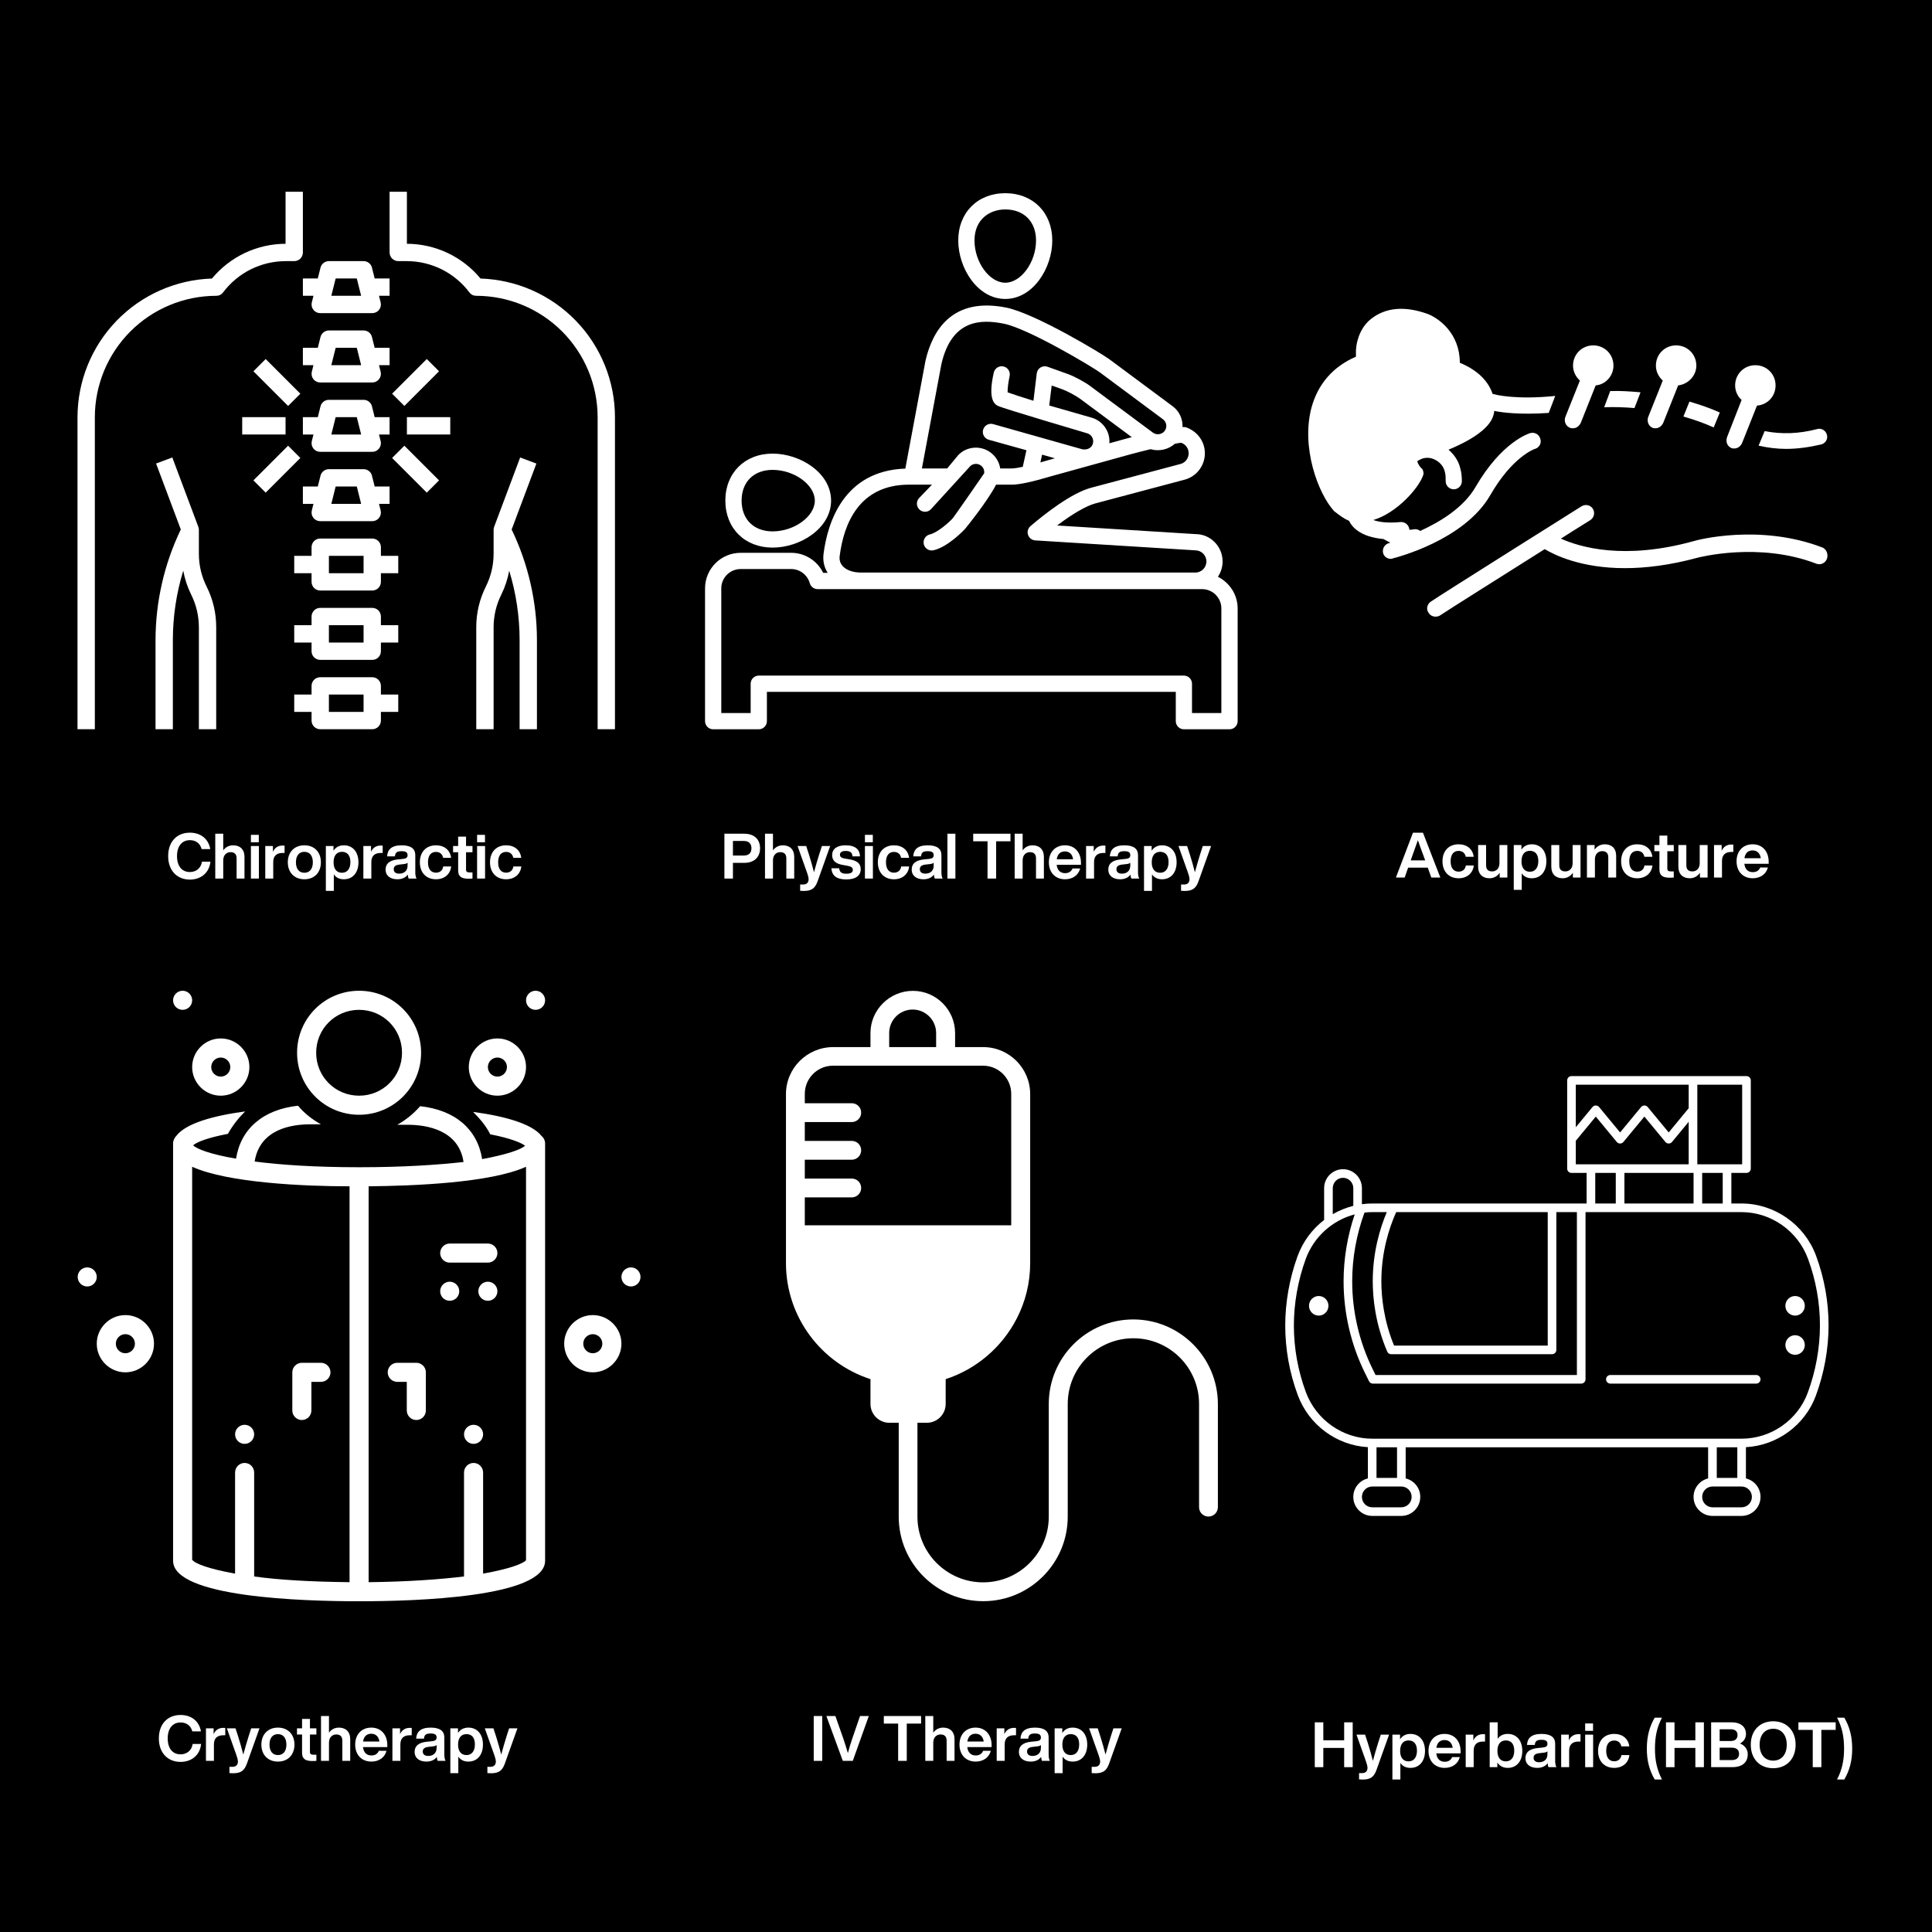 <svg xmlns="http://www.w3.org/2000/svg" xmlns:xlink="http://www.w3.org/1999/xlink" width="500" zoomAndPan="magnify" viewBox="0 0 375 375" height="500" preserveAspectRatio="xMidYMid meet" version="1.0"><defs><g/><clipPath id="60db5cd420"><path d="M 75 37.223 L 119.293 37.223 L 119.293 141.473 L 75 141.473 Z M 75 37.223 " clip-rule="nonzero"/></clipPath><clipPath id="2edb23d65b"><path d="M 92 88 L 105 88 L 105 141.473 L 92 141.473 Z M 92 88 " clip-rule="nonzero"/></clipPath><clipPath id="48b4211087"><path d="M 15.043 37.223 L 59 37.223 L 59 141.473 L 15.043 141.473 Z M 15.043 37.223 " clip-rule="nonzero"/></clipPath><clipPath id="92a94ee951"><path d="M 30 88 L 42 88 L 42 141.473 L 30 141.473 Z M 30 88 " clip-rule="nonzero"/></clipPath><clipPath id="a46d2eccf5"><path d="M 57 131 L 78 131 L 78 141.473 L 57 141.473 Z M 57 131 " clip-rule="nonzero"/></clipPath><clipPath id="07a3c7065f"><path d="M 136.531 59 L 240.781 59 L 240.781 141.75 L 136.531 141.75 Z M 136.531 59 " clip-rule="nonzero"/></clipPath><clipPath id="654711a52e"><path d="M 185 37.5 L 205 37.5 L 205 59 L 185 59 Z M 185 37.5 " clip-rule="nonzero"/></clipPath><clipPath id="8604e3d155"><path d="M 253 59.316 L 302 59.316 L 302 109 L 253 109 Z M 253 59.316 " clip-rule="nonzero"/></clipPath><clipPath id="24ba6d2890"><path d="M 33 192.305 L 38 192.305 L 38 197 L 33 197 Z M 33 192.305 " clip-rule="nonzero"/></clipPath><clipPath id="2952a901d4"><path d="M 102 192.305 L 106 192.305 L 106 197 L 102 197 Z M 102 192.305 " clip-rule="nonzero"/></clipPath><clipPath id="0f4e376611"><path d="M 33 214 L 106 214 L 106 310.805 L 33 310.805 Z M 33 214 " clip-rule="nonzero"/></clipPath><clipPath id="c909410235"><path d="M 57 192.305 L 82 192.305 L 82 217 L 57 217 Z M 57 192.305 " clip-rule="nonzero"/></clipPath><clipPath id="3887a12ec9"><path d="M 120 246 L 124.543 246 L 124.543 250 L 120 250 Z M 120 246 " clip-rule="nonzero"/></clipPath><clipPath id="6f1aaa9bc0"><path d="M 15.043 246 L 19 246 L 19 250 L 15.043 250 Z M 15.043 246 " clip-rule="nonzero"/></clipPath><clipPath id="8adfa922af"><path d="M 152.555 192.305 L 236.555 192.305 L 236.555 310.805 L 152.555 310.805 Z M 152.555 192.305 " clip-rule="nonzero"/></clipPath><clipPath id="5f61553b4f"><path d="M 249.465 208.844 L 355 208.844 L 355 294.344 L 249.465 294.344 Z M 249.465 208.844 " clip-rule="nonzero"/></clipPath></defs><rect x="-37.5" width="450" fill="#ffffff" y="-37.5" height="450" fill-opacity="1"/><rect x="-37.5" width="450" fill="#000000" y="-37.5" height="450" fill-opacity="1"/><g clip-path="url(#60db5cd420)"><path fill="#ffffff" d="M 93.27 54.062 C 92.398 53.012 91.426 52.066 90.348 51.23 C 89.266 50.391 88.109 49.68 86.875 49.098 C 85.641 48.516 84.359 48.074 83.027 47.773 C 81.695 47.473 80.348 47.32 78.98 47.32 L 78.98 37.223 L 75.617 37.223 L 75.617 49 C 75.617 49.223 75.66 49.438 75.746 49.645 C 75.828 49.852 75.953 50.035 76.109 50.191 C 76.266 50.348 76.449 50.469 76.656 50.555 C 76.863 50.641 77.074 50.684 77.301 50.684 L 78.98 50.684 C 80.156 50.688 81.316 50.824 82.461 51.094 C 83.602 51.367 84.699 51.766 85.75 52.289 C 86.801 52.816 87.777 53.453 88.68 54.207 C 89.586 54.957 90.391 55.805 91.098 56.742 C 91.434 57.191 91.883 57.414 92.441 57.414 C 93.215 57.414 93.984 57.453 94.75 57.531 C 95.52 57.605 96.281 57.719 97.035 57.871 C 97.793 58.023 98.539 58.211 99.277 58.434 C 100.016 58.66 100.742 58.918 101.453 59.215 C 102.164 59.508 102.863 59.84 103.543 60.203 C 104.223 60.566 104.883 60.965 105.523 61.391 C 106.164 61.82 106.785 62.281 107.379 62.77 C 107.977 63.258 108.547 63.777 109.094 64.32 C 109.637 64.867 110.156 65.438 110.645 66.035 C 111.133 66.629 111.594 67.25 112.02 67.891 C 112.449 68.531 112.848 69.191 113.211 69.871 C 113.574 70.551 113.902 71.246 114.199 71.961 C 114.496 72.672 114.754 73.398 114.98 74.137 C 115.203 74.875 115.391 75.621 115.543 76.375 C 115.691 77.133 115.805 77.895 115.883 78.664 C 115.961 79.43 115.996 80.199 116 80.969 L 116 141.543 L 119.363 141.543 L 119.363 80.969 C 119.363 80.105 119.32 79.246 119.238 78.383 C 119.152 77.523 119.027 76.672 118.863 75.82 C 118.695 74.973 118.488 74.137 118.242 73.309 C 117.996 72.48 117.711 71.664 117.383 70.863 C 117.059 70.062 116.695 69.281 116.297 68.516 C 115.895 67.75 115.461 67.004 114.988 66.281 C 114.516 65.555 114.012 64.855 113.473 64.18 C 112.93 63.508 112.359 62.859 111.758 62.238 C 111.156 61.617 110.527 61.027 109.871 60.469 C 109.211 59.906 108.527 59.383 107.816 58.887 C 107.109 58.395 106.379 57.934 105.625 57.512 C 104.871 57.086 104.102 56.699 103.309 56.352 C 102.52 56 101.715 55.691 100.895 55.418 C 100.074 55.148 99.242 54.914 98.398 54.723 C 97.559 54.531 96.707 54.379 95.852 54.27 C 94.992 54.16 94.133 54.09 93.27 54.062 Z M 93.27 54.062 " fill-opacity="1" fill-rule="nonzero"/></g><g clip-path="url(#2edb23d65b)"><path fill="#ffffff" d="M 104.113 89.977 L 100.961 88.797 L 95.914 102.258 C 95.844 102.449 95.809 102.645 95.809 102.844 L 95.809 107.496 C 95.801 109.738 95.297 111.863 94.293 113.871 C 93.059 116.352 92.445 118.977 92.441 121.75 L 92.441 141.543 L 95.809 141.543 L 95.809 121.75 C 95.812 119.508 96.32 117.383 97.32 115.375 C 98.039 113.91 98.543 112.375 98.836 110.77 C 100.176 115.156 100.848 119.645 100.855 124.23 L 100.855 141.543 L 104.219 141.543 L 104.219 124.227 C 104.215 120.512 103.797 116.848 102.969 113.227 C 102.141 109.605 100.922 106.125 99.312 102.777 Z M 104.113 89.977 " fill-opacity="1" fill-rule="nonzero"/></g><g clip-path="url(#48b4211087)"><path fill="#ffffff" d="M 57.109 50.684 C 57.332 50.684 57.547 50.641 57.754 50.555 C 57.957 50.469 58.141 50.348 58.297 50.191 C 58.457 50.035 58.578 49.852 58.664 49.645 C 58.75 49.438 58.789 49.223 58.789 49 L 58.789 37.223 L 55.426 37.223 L 55.426 47.32 C 54.059 47.32 52.711 47.473 51.379 47.773 C 50.047 48.074 48.766 48.516 47.531 49.098 C 46.297 49.68 45.141 50.391 44.062 51.23 C 42.984 52.066 42.008 53.012 41.141 54.062 C 40.273 54.09 39.414 54.16 38.559 54.27 C 37.699 54.379 36.852 54.531 36.008 54.723 C 35.164 54.914 34.336 55.148 33.516 55.418 C 32.695 55.691 31.887 56 31.098 56.352 C 30.309 56.699 29.535 57.086 28.781 57.512 C 28.031 57.934 27.297 58.395 26.59 58.887 C 25.879 59.383 25.195 59.906 24.539 60.469 C 23.879 61.027 23.25 61.617 22.648 62.238 C 22.047 62.859 21.477 63.508 20.938 64.18 C 20.398 64.855 19.891 65.555 19.418 66.281 C 18.949 67.004 18.512 67.75 18.109 68.516 C 17.711 69.281 17.348 70.062 17.023 70.863 C 16.699 71.664 16.41 72.48 16.164 73.309 C 15.918 74.137 15.711 74.973 15.547 75.82 C 15.379 76.672 15.254 77.523 15.172 78.383 C 15.086 79.246 15.043 80.105 15.043 80.969 L 15.043 141.543 L 18.41 141.543 L 18.41 80.969 C 18.41 80.199 18.449 79.43 18.523 78.664 C 18.602 77.895 18.715 77.133 18.867 76.375 C 19.016 75.621 19.203 74.875 19.43 74.137 C 19.652 73.398 19.914 72.672 20.207 71.961 C 20.504 71.246 20.832 70.551 21.199 69.871 C 21.562 69.191 21.957 68.531 22.387 67.891 C 22.816 67.25 23.273 66.629 23.762 66.035 C 24.254 65.438 24.77 64.867 25.316 64.32 C 25.859 63.777 26.434 63.258 27.027 62.77 C 27.625 62.281 28.242 61.82 28.883 61.391 C 29.523 60.965 30.184 60.566 30.867 60.203 C 31.547 59.84 32.242 59.508 32.953 59.215 C 33.668 58.918 34.391 58.66 35.129 58.434 C 35.867 58.211 36.613 58.023 37.371 57.871 C 38.129 57.719 38.891 57.605 39.656 57.531 C 40.426 57.453 41.195 57.414 41.965 57.414 C 42.527 57.414 42.973 57.191 43.312 56.742 C 44.02 55.805 44.824 54.957 45.727 54.207 C 46.629 53.453 47.605 52.816 48.656 52.289 C 49.707 51.766 50.805 51.367 51.949 51.094 C 53.09 50.824 54.25 50.688 55.426 50.684 Z M 57.109 50.684 " fill-opacity="1" fill-rule="nonzero"/></g><g clip-path="url(#92a94ee951)"><path fill="#ffffff" d="M 38.602 107.496 L 38.602 102.844 C 38.602 102.641 38.566 102.441 38.492 102.25 L 33.445 88.793 L 30.293 89.969 L 35.094 102.77 C 33.484 106.117 32.266 109.602 31.438 113.223 C 30.609 116.844 30.195 120.512 30.188 124.227 L 30.188 141.543 L 33.551 141.543 L 33.551 124.227 C 33.559 119.641 34.23 115.152 35.57 110.766 C 35.863 112.371 36.367 113.906 37.086 115.371 C 38.09 117.379 38.594 119.504 38.602 121.75 L 38.602 141.543 L 41.965 141.543 L 41.965 121.75 C 41.965 118.977 41.348 116.352 40.113 113.871 C 39.109 111.863 38.605 109.738 38.602 107.496 Z M 38.602 107.496 " fill-opacity="1" fill-rule="nonzero"/></g><g clip-path="url(#a46d2eccf5)"><path fill="#ffffff" d="M 73.934 133.129 C 73.934 132.906 73.891 132.691 73.805 132.488 C 73.719 132.281 73.598 132.098 73.441 131.941 C 73.285 131.781 73.102 131.66 72.895 131.574 C 72.688 131.492 72.473 131.449 72.25 131.449 L 62.156 131.449 C 61.934 131.449 61.719 131.492 61.512 131.574 C 61.305 131.66 61.125 131.781 60.965 131.941 C 60.809 132.098 60.688 132.281 60.602 132.488 C 60.516 132.691 60.473 132.906 60.473 133.129 L 60.473 134.812 L 57.109 134.812 L 57.109 138.18 L 60.473 138.18 L 60.473 139.859 C 60.473 140.086 60.516 140.297 60.602 140.504 C 60.688 140.711 60.809 140.895 60.965 141.051 C 61.125 141.207 61.305 141.332 61.512 141.414 C 61.719 141.5 61.934 141.543 62.156 141.543 L 72.25 141.543 C 72.473 141.543 72.688 141.5 72.895 141.414 C 73.102 141.332 73.285 141.207 73.441 141.051 C 73.598 140.895 73.719 140.711 73.805 140.504 C 73.891 140.297 73.934 140.086 73.934 139.859 L 73.934 138.18 L 77.301 138.18 L 77.301 134.812 L 73.934 134.812 Z M 70.57 138.18 L 63.84 138.18 L 63.84 134.812 L 70.57 134.812 Z M 70.57 138.18 " fill-opacity="1" fill-rule="nonzero"/></g><path fill="#ffffff" d="M 73.934 119.672 C 73.934 119.445 73.891 119.23 73.805 119.027 C 73.719 118.82 73.598 118.637 73.441 118.48 C 73.285 118.324 73.102 118.199 72.895 118.117 C 72.688 118.031 72.473 117.988 72.25 117.988 L 62.156 117.988 C 61.934 117.988 61.719 118.031 61.512 118.117 C 61.305 118.199 61.125 118.324 60.965 118.48 C 60.809 118.637 60.688 118.82 60.602 119.027 C 60.516 119.23 60.473 119.445 60.473 119.672 L 60.473 121.352 L 57.109 121.352 L 57.109 124.719 L 60.473 124.719 L 60.473 126.398 C 60.473 126.625 60.516 126.84 60.602 127.043 C 60.688 127.25 60.809 127.434 60.965 127.59 C 61.125 127.746 61.305 127.871 61.512 127.953 C 61.719 128.039 61.934 128.082 62.156 128.082 L 72.25 128.082 C 72.473 128.082 72.688 128.039 72.895 127.953 C 73.102 127.871 73.285 127.746 73.441 127.59 C 73.598 127.434 73.719 127.25 73.805 127.043 C 73.891 126.84 73.934 126.625 73.934 126.398 L 73.934 124.719 L 77.301 124.719 L 77.301 121.352 L 73.934 121.352 Z M 70.57 124.719 L 63.84 124.719 L 63.84 121.352 L 70.57 121.352 Z M 70.57 124.719 " fill-opacity="1" fill-rule="nonzero"/><path fill="#ffffff" d="M 73.934 106.211 C 73.934 105.984 73.891 105.773 73.805 105.566 C 73.719 105.359 73.598 105.176 73.441 105.02 C 73.285 104.863 73.102 104.738 72.895 104.656 C 72.688 104.57 72.473 104.527 72.25 104.527 L 62.156 104.527 C 61.934 104.527 61.719 104.57 61.512 104.656 C 61.305 104.738 61.125 104.863 60.965 105.02 C 60.809 105.176 60.688 105.359 60.602 105.566 C 60.516 105.773 60.473 105.984 60.473 106.211 L 60.473 107.891 L 57.109 107.891 L 57.109 111.258 L 60.473 111.258 L 60.473 112.941 C 60.473 113.164 60.516 113.379 60.602 113.582 C 60.688 113.789 60.809 113.973 60.965 114.129 C 61.125 114.289 61.305 114.41 61.512 114.492 C 61.719 114.578 61.934 114.621 62.156 114.621 L 72.25 114.621 C 72.473 114.621 72.688 114.578 72.895 114.492 C 73.102 114.41 73.285 114.289 73.441 114.129 C 73.598 113.973 73.719 113.789 73.805 113.582 C 73.891 113.379 73.934 113.164 73.934 112.941 L 73.934 111.258 L 77.301 111.258 L 77.301 107.891 L 73.934 107.891 Z M 70.57 111.258 L 63.84 111.258 L 63.84 107.891 L 70.57 107.891 Z M 70.57 111.258 " fill-opacity="1" fill-rule="nonzero"/><path fill="#ffffff" d="M 75.617 94.43 L 72.723 94.43 L 72.199 92.34 C 72.109 91.965 71.91 91.66 71.605 91.422 C 71.301 91.184 70.953 91.066 70.57 91.066 L 63.84 91.066 C 63.453 91.066 63.105 91.184 62.805 91.422 C 62.5 91.66 62.301 91.965 62.207 92.34 L 61.684 94.43 L 58.789 94.43 L 58.789 97.797 L 60.844 97.797 L 60.523 99.07 C 60.461 99.324 60.457 99.574 60.512 99.828 C 60.562 100.082 60.672 100.312 60.832 100.516 C 60.988 100.719 61.188 100.879 61.418 100.992 C 61.652 101.105 61.898 101.16 62.156 101.16 L 72.25 101.16 C 72.512 101.16 72.758 101.105 72.988 100.992 C 73.223 100.879 73.418 100.719 73.578 100.516 C 73.738 100.312 73.844 100.082 73.898 99.828 C 73.949 99.574 73.945 99.324 73.883 99.07 L 73.562 97.797 L 75.617 97.797 Z M 64.312 97.797 L 65.152 94.43 L 69.254 94.43 L 70.098 97.797 Z M 64.312 97.797 " fill-opacity="1" fill-rule="nonzero"/><path fill="#ffffff" d="M 75.617 80.969 L 72.723 80.969 L 72.199 78.879 C 72.109 78.508 71.91 78.199 71.605 77.961 C 71.301 77.723 70.953 77.605 70.57 77.605 L 63.84 77.605 C 63.453 77.605 63.105 77.723 62.805 77.961 C 62.5 78.199 62.301 78.508 62.207 78.879 L 61.684 80.969 L 58.789 80.969 L 58.789 84.336 L 60.844 84.336 L 60.523 85.609 C 60.461 85.863 60.457 86.113 60.512 86.367 C 60.562 86.621 60.672 86.852 60.832 87.055 C 60.988 87.258 61.188 87.418 61.418 87.531 C 61.652 87.645 61.898 87.699 62.156 87.699 L 72.25 87.699 C 72.512 87.699 72.758 87.645 72.988 87.531 C 73.223 87.418 73.418 87.258 73.578 87.055 C 73.738 86.852 73.844 86.621 73.898 86.367 C 73.949 86.113 73.945 85.863 73.883 85.609 L 73.562 84.336 L 75.617 84.336 Z M 64.312 84.336 L 65.152 80.969 L 69.254 80.969 L 70.098 84.336 Z M 64.312 84.336 " fill-opacity="1" fill-rule="nonzero"/><path fill="#ffffff" d="M 75.617 67.512 L 72.723 67.512 L 72.199 65.422 C 72.109 65.047 71.91 64.738 71.605 64.5 C 71.301 64.266 70.953 64.145 70.57 64.145 L 63.84 64.145 C 63.453 64.145 63.105 64.266 62.805 64.5 C 62.5 64.738 62.301 65.047 62.207 65.422 L 61.684 67.512 L 58.789 67.512 L 58.789 70.875 L 60.844 70.875 L 60.523 72.152 C 60.461 72.402 60.457 72.652 60.512 72.906 C 60.562 73.16 60.672 73.391 60.832 73.594 C 60.988 73.797 61.188 73.957 61.418 74.07 C 61.652 74.184 61.898 74.238 62.156 74.238 L 72.25 74.238 C 72.512 74.238 72.758 74.184 72.988 74.07 C 73.223 73.957 73.418 73.797 73.578 73.594 C 73.738 73.391 73.844 73.16 73.898 72.906 C 73.949 72.652 73.945 72.402 73.883 72.152 L 73.562 70.875 L 75.617 70.875 Z M 64.312 70.875 L 65.152 67.512 L 69.254 67.512 L 70.098 70.875 Z M 64.312 70.875 " fill-opacity="1" fill-rule="nonzero"/><path fill="#ffffff" d="M 58.789 54.051 L 58.789 57.414 L 60.844 57.414 L 60.523 58.691 C 60.461 58.941 60.457 59.191 60.512 59.445 C 60.562 59.699 60.672 59.93 60.832 60.133 C 60.988 60.336 61.188 60.496 61.418 60.609 C 61.652 60.723 61.898 60.781 62.156 60.781 L 72.25 60.781 C 72.512 60.781 72.758 60.723 72.988 60.609 C 73.223 60.496 73.418 60.336 73.578 60.133 C 73.738 59.93 73.844 59.699 73.898 59.445 C 73.949 59.191 73.945 58.941 73.883 58.691 L 73.562 57.414 L 75.617 57.414 L 75.617 54.051 L 72.723 54.051 L 72.199 51.961 C 72.109 51.586 71.91 51.277 71.605 51.039 C 71.301 50.805 70.953 50.684 70.57 50.684 L 63.84 50.684 C 63.453 50.684 63.105 50.805 62.805 51.039 C 62.5 51.277 62.301 51.586 62.207 51.961 L 61.684 54.051 Z M 65.152 54.051 L 69.254 54.051 L 70.098 57.414 L 64.312 57.414 Z M 65.152 54.051 " fill-opacity="1" fill-rule="nonzero"/><path fill="#ffffff" d="M 76.109 76.414 L 82.84 69.684 L 85.219 72.062 L 78.488 78.793 Z M 76.109 76.414 " fill-opacity="1" fill-rule="nonzero"/><path fill="#ffffff" d="M 78.98 80.969 L 87.395 80.969 L 87.395 84.336 L 78.98 84.336 Z M 78.98 80.969 " fill-opacity="1" fill-rule="nonzero"/><path fill="#ffffff" d="M 76.109 88.891 L 78.488 86.512 L 85.219 93.242 L 82.84 95.621 Z M 76.109 88.891 " fill-opacity="1" fill-rule="nonzero"/><path fill="#ffffff" d="M 49.188 72.066 L 51.566 69.688 L 58.297 76.418 L 55.918 78.797 Z M 49.188 72.066 " fill-opacity="1" fill-rule="nonzero"/><path fill="#ffffff" d="M 47.012 80.969 L 55.426 80.969 L 55.426 84.336 L 47.012 84.336 Z M 47.012 80.969 " fill-opacity="1" fill-rule="nonzero"/><path fill="#ffffff" d="M 49.188 93.242 L 55.918 86.512 L 58.297 88.891 L 51.566 95.621 Z M 49.188 93.242 " fill-opacity="1" fill-rule="nonzero"/><g clip-path="url(#07a3c7065f)"><path fill="#ffffff" d="M 236.395 111.949 C 236.969 111.098 237.305 110.078 237.305 108.977 C 237.305 106.051 234.93 103.672 232.102 103.672 C 232.102 103.672 232.098 103.672 232.098 103.672 L 205.184 101.996 C 208.195 99.723 210.859 98.176 212.625 97.707 L 229.922 93.109 C 231.293 92.746 232.441 91.867 233.148 90.645 C 233.859 89.422 234.051 87.988 233.688 86.613 C 233.234 84.93 231.984 83.566 230.199 82.934 C 230.035 82.895 229.797 82.883 229.523 82.887 C 229.535 82.582 229.523 82.281 229.477 81.973 C 229.289 80.715 228.621 79.598 227.602 78.844 L 215.344 69.742 C 213.84 68.625 200.84 60.789 195.262 59.695 C 184.809 57.629 181.004 64.121 179.641 70 L 175.723 90.957 C 163.75 91.363 160.625 101.445 159.848 107.52 C 159.676 108.848 159.973 110.113 160.648 111.191 L 159.777 111.191 C 158.641 108.855 156.242 107.301 153.582 107.301 L 143.754 107.301 C 139.945 107.301 136.848 110.398 136.848 114.203 L 136.848 139.977 C 136.848 140.844 137.551 141.555 138.422 141.555 L 147.281 141.555 C 148.148 141.555 148.855 140.844 148.855 139.977 L 148.855 134.285 L 228.219 134.285 L 228.219 139.977 C 228.219 140.844 228.926 141.555 229.797 141.555 L 238.648 141.555 C 239.52 141.555 240.227 140.844 240.227 139.977 L 240.227 118.102 C 240.223 115.406 238.656 113.09 236.395 111.949 Z M 182.73 70.645 C 184.762 61.891 190.5 61.965 194.82 62.824 C 199.598 63.758 212.148 71.293 213.473 72.273 L 225.727 81.379 C 226.074 81.633 226.301 82.008 226.363 82.438 C 226.43 82.867 226.316 83.297 226.055 83.648 C 225.547 84.34 224.488 84.5 223.789 83.98 L 211.531 74.875 C 210.484 74.105 208.508 73.047 207.297 72.609 L 203.332 71.188 C 202.879 71.027 202.375 71.078 201.965 71.328 C 201.555 71.586 201.285 72.012 201.23 72.488 C 201.027 74.289 200.805 76.062 200.59 77.789 C 198.496 77.141 196.488 76.492 195.578 76.152 C 195.551 75.492 195.707 74.16 195.965 73.016 C 196.16 72.164 195.629 71.324 194.777 71.129 C 193.949 70.934 193.086 71.469 192.891 72.32 C 191.656 77.762 193.156 78.508 193.723 78.793 C 194.727 79.297 211.008 84.098 211.008 84.098 C 211.43 84.219 211.773 84.488 211.984 84.871 C 212.191 85.25 212.246 85.688 212.125 86.105 C 211.906 86.871 211.172 87.367 210.117 87.219 L 192.762 82.316 C 191.918 82.09 191.059 82.574 190.824 83.414 C 190.59 84.254 191.078 85.121 191.922 85.355 L 199.23 87.391 C 199.121 87.871 199.004 88.414 198.883 88.957 C 198.75 89.555 198.625 90.129 198.52 90.613 C 197.594 90.805 196.832 90.926 196.34 90.926 L 194.141 90.926 C 193.957 89.707 193.301 88.586 192.258 87.82 C 190.141 86.262 187.145 86.711 185.637 88.766 L 183.848 90.93 L 178.941 90.93 Z M 219.68 84.855 C 219.363 84.938 219.086 85.008 218.754 85.094 L 215.324 86.043 C 215.402 85.109 215.207 84.176 214.738 83.344 C 214.121 82.227 213.102 81.418 211.879 81.066 L 203.656 78.707 C 203.816 77.445 203.977 76.145 204.133 74.828 L 206.234 75.578 C 207.16 75.91 208.852 76.82 209.652 77.406 Z M 204.762 88.957 L 203.535 89.297 C 202.953 89.473 202.457 89.605 201.938 89.754 C 201.945 89.711 201.953 89.676 201.965 89.641 C 202.066 89.164 202.172 88.684 202.27 88.246 Z M 176.457 94.07 L 180.895 94.07 L 178.406 96.668 C 177.809 97.293 177.828 98.293 178.457 98.895 C 178.762 99.191 179.156 99.336 179.547 99.336 C 179.965 99.336 180.379 99.172 180.688 98.848 L 188.121 90.699 C 188.652 89.977 189.672 89.824 190.391 90.355 C 190.871 90.703 191.105 91.285 191.023 91.871 C 190.066 93.285 185.352 100.066 184.957 100.555 C 184.395 101.238 181.98 103.391 180.496 103.73 C 179.645 103.922 179.113 104.766 179.305 105.617 C 179.496 106.465 180.332 106.996 181.191 106.809 C 183.895 106.195 186.941 103.105 187.395 102.559 C 187.453 102.492 191.68 97.309 193.336 94.074 L 196.344 94.074 C 197.879 94.074 200.379 93.531 204.406 92.332 L 219.582 88.137 C 220.801 87.809 222.086 87.488 223.32 87.188 C 224.941 87.664 226.789 87.273 228.031 86.133 C 228.641 86.016 229.082 85.945 229.27 85.945 C 229.273 85.945 229.277 85.945 229.281 85.945 C 229.957 86.184 230.469 86.738 230.648 87.426 C 230.797 87.984 230.719 88.562 230.434 89.062 C 230.145 89.562 229.68 89.918 229.121 90.062 L 211.824 94.66 C 207.941 95.691 202.754 99.777 200.016 102.117 C 199.527 102.535 199.336 103.207 199.543 103.816 C 199.746 104.422 200.297 104.848 200.938 104.891 L 232.008 106.82 C 233.199 106.82 234.164 107.789 234.164 108.977 C 234.164 110.164 233.199 111.133 232.008 111.133 L 167.129 111.133 C 165.566 111.133 164.262 110.668 163.543 109.852 C 163.074 109.316 162.883 108.672 162.98 107.922 C 163.789 101.605 166.781 94.07 176.457 94.07 Z M 237.07 138.402 L 231.367 138.402 L 231.367 132.711 C 231.367 131.844 230.664 131.133 229.793 131.133 L 147.281 131.133 C 146.41 131.133 145.703 131.844 145.703 132.711 L 145.703 138.402 L 140 138.402 L 140 114.203 C 140 112.137 141.684 110.453 143.754 110.453 L 153.582 110.453 C 155.246 110.453 156.723 111.582 157.176 113.195 C 157.371 113.875 157.988 114.348 158.695 114.348 L 233.312 114.348 C 235.383 114.348 237.066 116.031 237.066 118.102 L 237.066 138.402 Z M 237.07 138.402 " fill-opacity="1" fill-rule="nonzero"/></g><g clip-path="url(#654711a52e)"><path fill="#ffffff" d="M 195.121 58.027 C 200.496 58.027 204.246 52.047 204.246 46.676 C 204.246 41.273 200.496 37.5 195.121 37.5 C 189.746 37.5 185.996 41.273 185.996 46.676 C 186 52.047 189.746 58.027 195.121 58.027 Z M 195.121 40.652 C 198.746 40.652 201.094 43.02 201.094 46.676 C 201.094 50.887 198.191 54.875 195.121 54.875 C 192.051 54.875 189.148 50.887 189.148 46.676 C 189.152 42.52 192.152 40.652 195.121 40.652 Z M 195.121 40.652 " fill-opacity="1" fill-rule="nonzero"/></g><path fill="#ffffff" d="M 149.965 106.289 C 155.328 106.289 161.312 102.543 161.312 97.168 C 161.312 91.793 155.332 88.047 149.965 88.047 C 144.562 88.047 140.789 91.797 140.789 97.168 C 140.789 102.543 144.562 106.289 149.965 106.289 Z M 149.965 91.203 C 154.176 91.203 158.156 94.105 158.156 97.172 C 158.156 100.238 154.176 103.141 149.965 103.141 C 146.305 103.141 143.945 100.801 143.945 97.172 C 143.945 93.543 146.305 91.203 149.965 91.203 Z M 149.965 91.203 " fill-opacity="1" fill-rule="nonzero"/><g clip-path="url(#8604e3d155)"><path fill="#ffffff" d="M 261.852 101.094 C 262.402 102.273 264.051 104.234 268.523 104.625 C 268.68 104.703 269.23 105.02 269.855 105.332 C 269.699 105.41 269.621 105.41 269.621 105.41 C 268.758 105.645 268.289 106.43 268.445 107.293 C 268.602 108 269.23 108.473 269.934 108.473 C 270.094 108.473 270.172 108.473 270.328 108.391 C 270.879 108.234 284.137 104.941 289.238 96.152 C 293.555 88.617 297.871 87.129 297.949 87.129 C 298.734 86.891 299.281 86.031 298.969 85.168 C 298.734 84.305 297.871 83.832 297.008 84.066 C 296.77 84.145 291.516 85.715 286.414 94.504 C 284.059 98.586 279.43 101.332 275.664 103.055 C 275.27 102.742 274.801 102.664 274.328 102.742 C 274.094 102.82 273.781 102.82 273.547 102.82 C 273.547 102.82 273.547 102.742 273.547 102.742 C 273.465 101.879 272.684 101.25 271.82 101.332 C 269.309 101.566 267.66 101.332 266.562 100.938 C 271.191 99.527 275.352 94.738 276.211 92.309 C 276.211 92.227 276.211 92.148 276.293 92.148 C 276.293 92.07 276.293 91.992 276.293 91.914 C 276.293 91.836 276.293 91.758 276.293 91.68 C 276.293 91.602 276.293 91.523 276.211 91.445 C 276.211 91.445 276.211 91.363 276.211 91.363 C 276.211 91.285 276.133 91.207 276.133 91.129 C 276.133 91.129 276.133 91.051 276.055 91.051 C 276.055 90.973 275.977 90.973 275.898 90.895 C 275.898 90.895 275.898 90.816 275.82 90.816 C 275.508 90.504 275.113 89.797 275.113 89.559 C 275.113 89.48 275.191 89.402 275.43 89.324 C 276.293 88.777 277.391 88.695 278.41 89.168 C 279.43 89.641 280.215 90.504 280.449 91.602 C 280.605 92.148 280.605 92.699 280.605 93.406 C 280.605 94.27 281.312 94.973 282.176 94.973 C 283.039 94.973 283.746 94.27 283.746 93.406 C 283.746 92.543 283.668 91.68 283.434 90.895 C 283.117 89.48 282.254 88.227 281.156 87.285 C 284.766 85.793 289.082 83.441 289.867 80.613 C 289.945 80.379 290.023 80.066 290.023 79.754 C 291.434 80.066 295.043 80.535 300.617 80.145 C 300.617 80.066 300.695 79.988 300.695 79.91 L 301.871 76.848 C 294.34 77.633 290.258 76.613 290.102 76.535 C 289.945 76.535 289.867 76.457 289.711 76.457 C 288.926 74.102 286.961 71.906 283.352 70.414 C 283.352 64.766 279.352 61.785 277.074 60.922 C 272.684 59.352 268.992 59.664 266.168 61.863 C 264.441 63.195 263.344 65.473 263.188 67.98 C 263.188 68.375 263.188 68.844 263.188 69.238 C 258.793 71.121 255.812 74.496 254.555 79.125 C 252.516 86.812 255.812 95.758 258.949 99.211 C 260.047 100.074 260.91 100.703 261.852 101.094 Z M 261.852 101.094 " fill-opacity="1" fill-rule="nonzero"/></g><path fill="#ffffff" d="M 353.738 106.273 C 341.496 101.566 329.258 104.859 328.785 105.02 C 315.211 108.785 306.656 106.195 302.969 104.547 C 306.266 102.43 308.621 101.016 308.699 100.938 C 309.402 100.469 309.641 99.527 309.168 98.742 C 308.699 98.035 307.758 97.801 306.973 98.27 C 305.871 98.977 279.742 115.375 277.703 116.789 C 276.996 117.258 276.762 118.277 277.312 118.984 C 277.625 119.457 278.098 119.691 278.645 119.691 C 278.961 119.691 279.273 119.613 279.508 119.457 C 280.766 118.594 291.75 111.688 299.832 106.586 C 301.793 107.766 306.973 110.277 315.367 110.277 C 319.371 110.277 324.078 109.727 329.57 108.234 C 329.648 108.234 341.34 105.098 352.559 109.414 C 353.344 109.727 354.285 109.332 354.602 108.473 C 354.914 107.609 354.523 106.586 353.738 106.273 Z M 353.738 106.273 " fill-opacity="1" fill-rule="nonzero"/><path fill="#ffffff" d="M 311.367 79.047 C 313.406 78.969 315.367 79.047 317.25 79.203 L 318.426 76.145 C 316.543 75.984 314.582 75.828 312.543 75.906 Z M 311.367 79.047 " fill-opacity="1" fill-rule="nonzero"/><path fill="#ffffff" d="M 326.746 80.852 C 328.941 81.477 330.902 82.184 332.629 82.969 L 333.809 80.066 C 332.082 79.281 330.039 78.574 327.922 77.949 Z M 326.746 80.852 " fill-opacity="1" fill-rule="nonzero"/><path fill="#ffffff" d="M 341.34 86.5 C 343.066 86.891 344.871 87.129 346.676 87.129 C 348.871 87.129 351.148 86.812 353.504 86.266 C 354.363 86.031 354.836 85.168 354.602 84.383 C 354.363 83.52 353.504 83.047 352.719 83.281 C 349.109 84.227 345.734 84.305 342.516 83.676 Z M 341.34 86.5 " fill-opacity="1" fill-rule="nonzero"/><path fill="#ffffff" d="M 304.773 83.047 C 304.93 83.125 305.168 83.125 305.324 83.125 C 305.953 83.125 306.5 82.734 306.816 82.105 L 309.719 74.809 C 311.602 74.652 313.172 73.004 313.172 70.965 C 313.172 68.766 311.445 67.039 309.246 67.039 C 307.051 67.039 305.324 68.766 305.324 70.965 C 305.324 72.141 305.875 73.16 306.656 73.867 L 303.832 80.93 C 303.52 81.793 303.91 82.734 304.773 83.047 Z M 304.773 83.047 " fill-opacity="1" fill-rule="nonzero"/><path fill="#ffffff" d="M 320.781 83.047 C 320.938 83.125 321.176 83.125 321.332 83.125 C 321.957 83.125 322.508 82.734 322.82 82.105 L 325.727 74.809 C 327.688 74.574 329.258 72.926 329.258 70.965 C 329.258 68.766 327.531 67.039 325.332 67.039 C 323.137 67.039 321.41 68.766 321.41 70.965 C 321.41 72.141 321.957 73.16 322.742 73.867 L 319.918 80.93 C 319.605 81.793 319.996 82.734 320.781 83.047 Z M 320.781 83.047 " fill-opacity="1" fill-rule="nonzero"/><path fill="#ffffff" d="M 336.082 86.973 C 336.238 87.051 336.477 87.051 336.633 87.051 C 337.258 87.051 337.809 86.656 338.121 86.031 L 341.027 78.73 C 343.066 78.574 344.637 76.926 344.637 74.809 C 344.637 72.613 342.91 70.887 340.711 70.887 C 338.516 70.887 336.789 72.613 336.789 74.809 C 336.789 75.906 337.258 76.926 338.043 77.633 L 335.219 84.852 C 334.906 85.793 335.297 86.656 336.082 86.973 Z M 336.082 86.973 " fill-opacity="1" fill-rule="nonzero"/><g clip-path="url(#24ba6d2890)"><path fill="#ffffff" d="M 37.297 194.156 C 37.297 194.402 37.25 194.641 37.156 194.867 C 37.062 195.094 36.93 195.293 36.754 195.469 C 36.582 195.641 36.383 195.773 36.156 195.867 C 35.926 195.961 35.691 196.008 35.445 196.008 C 35.199 196.008 34.965 195.961 34.738 195.867 C 34.512 195.773 34.309 195.641 34.137 195.469 C 33.965 195.293 33.828 195.094 33.734 194.867 C 33.641 194.641 33.594 194.402 33.594 194.156 C 33.594 193.91 33.641 193.676 33.734 193.449 C 33.828 193.223 33.965 193.023 34.137 192.848 C 34.309 192.676 34.512 192.539 34.738 192.445 C 34.965 192.352 35.199 192.305 35.445 192.305 C 35.691 192.305 35.926 192.352 36.156 192.445 C 36.383 192.539 36.582 192.676 36.754 192.848 C 36.93 193.023 37.062 193.223 37.156 193.449 C 37.25 193.676 37.297 193.91 37.297 194.156 Z M 37.297 194.156 " fill-opacity="1" fill-rule="nonzero"/></g><path fill="#ffffff" d="M 42.852 212.672 C 45.906 212.672 48.406 210.172 48.406 207.117 C 48.406 204.062 45.906 201.562 42.852 201.562 C 39.797 201.562 37.297 204.062 37.297 207.117 C 37.297 210.172 39.797 212.672 42.852 212.672 Z M 42.852 205.266 C 43.871 205.266 44.703 206.102 44.703 207.117 C 44.703 208.137 43.871 208.969 42.852 208.969 C 41.832 208.969 41 208.137 41 207.117 C 41 206.102 41.832 205.266 42.852 205.266 Z M 42.852 205.266 " fill-opacity="1" fill-rule="nonzero"/><g clip-path="url(#2952a901d4)"><path fill="#ffffff" d="M 105.805 194.156 C 105.805 194.402 105.758 194.641 105.664 194.867 C 105.57 195.094 105.438 195.293 105.262 195.469 C 105.09 195.641 104.891 195.773 104.664 195.867 C 104.434 195.961 104.199 196.008 103.953 196.008 C 103.707 196.008 103.473 195.961 103.246 195.867 C 103.02 195.773 102.816 195.641 102.645 195.469 C 102.473 195.293 102.336 195.094 102.242 194.867 C 102.148 194.641 102.102 194.402 102.102 194.156 C 102.102 193.91 102.148 193.676 102.242 193.449 C 102.336 193.223 102.473 193.023 102.645 192.848 C 102.816 192.676 103.02 192.539 103.246 192.445 C 103.473 192.352 103.707 192.305 103.953 192.305 C 104.199 192.305 104.434 192.352 104.664 192.445 C 104.891 192.539 105.09 192.676 105.262 192.848 C 105.438 193.023 105.57 193.223 105.664 193.449 C 105.758 193.676 105.805 193.91 105.805 194.156 Z M 105.805 194.156 " fill-opacity="1" fill-rule="nonzero"/></g><path fill="#ffffff" d="M 96.547 212.672 C 99.602 212.672 102.102 210.172 102.102 207.117 C 102.102 204.062 99.602 201.562 96.547 201.562 C 93.492 201.562 90.992 204.062 90.992 207.117 C 90.992 210.172 93.492 212.672 96.547 212.672 Z M 96.547 205.266 C 97.566 205.266 98.398 206.102 98.398 207.117 C 98.398 208.137 97.566 208.969 96.547 208.969 C 95.527 208.969 94.695 208.137 94.695 207.117 C 94.695 206.102 95.527 205.266 96.547 205.266 Z M 96.547 205.266 " fill-opacity="1" fill-rule="nonzero"/><g clip-path="url(#0f4e376611)"><path fill="#ffffff" d="M 105.156 220.543 C 103.305 218.137 98.027 216.652 91.824 215.82 C 93.121 217.117 94.324 218.504 95.16 220.172 C 99.047 220.914 101.27 221.84 101.918 222.395 C 101.082 223.133 98.492 224.059 93.586 224.984 C 92.66 219.152 88.309 215.449 81.551 214.711 C 80.254 216.191 78.773 217.395 77.105 218.32 L 79.145 218.32 C 82.848 218.32 89.047 219.34 89.973 225.543 C 84.977 226.098 78.309 226.559 69.699 226.559 C 61.09 226.559 54.426 226.098 49.426 225.449 C 50.445 219.152 56.555 218.227 60.258 218.227 L 62.293 218.227 C 60.629 217.301 59.055 216.098 57.852 214.617 C 51.09 215.359 46.742 219.062 45.816 224.895 C 40.906 224.059 38.223 223.043 37.484 222.301 C 38.223 221.652 40.352 220.82 44.242 220.078 C 45.168 218.414 46.277 217.023 47.574 215.727 C 41.371 216.562 36.094 218.043 34.242 220.449 C 33.871 220.82 33.594 221.375 33.594 221.93 C 33.594 221.93 33.594 302.844 33.594 302.938 C 33.594 310.066 58.867 310.805 69.699 310.805 C 80.531 310.805 105.805 310.066 105.805 302.938 L 105.805 221.93 C 105.805 221.375 105.527 220.82 105.156 220.543 Z M 37.297 302.75 C 37.297 302.566 37.297 302.566 37.297 302.473 L 37.297 226.469 C 44.242 229.613 59.145 230.262 67.848 230.262 L 67.848 307.102 C 60.07 307.012 53.961 306.641 49.332 305.992 L 49.332 285.809 C 49.332 284.793 48.5 283.957 47.48 283.957 C 46.461 283.957 45.629 284.793 45.629 285.809 L 45.629 305.438 C 40.445 304.512 37.852 303.492 37.297 302.75 Z M 93.77 305.438 L 93.77 285.809 C 93.77 284.793 92.938 283.957 91.918 283.957 C 90.898 283.957 90.066 284.793 90.066 285.809 L 90.066 305.992 C 85.438 306.547 79.328 307.012 71.551 307.102 L 71.551 230.262 C 80.254 230.172 95.16 229.613 102.102 226.469 L 102.102 302.844 C 101.547 303.492 98.953 304.512 93.77 305.438 Z M 93.77 305.438 " fill-opacity="1" fill-rule="nonzero"/></g><g clip-path="url(#c909410235)"><path fill="#ffffff" d="M 69.699 216.375 C 76.367 216.375 81.734 211.008 81.734 204.34 C 81.734 197.676 76.367 192.305 69.699 192.305 C 63.035 192.305 57.664 197.676 57.664 204.34 C 57.664 211.008 63.035 216.375 69.699 216.375 Z M 69.699 196.008 C 74.328 196.008 78.031 199.711 78.031 204.34 C 78.031 208.969 74.328 212.672 69.699 212.672 C 65.07 212.672 61.367 208.969 61.367 204.34 C 61.367 199.711 65.07 196.008 69.699 196.008 Z M 69.699 196.008 " fill-opacity="1" fill-rule="nonzero"/></g><path fill="#ffffff" d="M 49.332 278.402 C 49.332 278.648 49.285 278.887 49.191 279.113 C 49.098 279.34 48.965 279.539 48.789 279.715 C 48.617 279.887 48.418 280.02 48.191 280.113 C 47.961 280.207 47.727 280.254 47.48 280.254 C 47.234 280.254 47 280.207 46.773 280.113 C 46.547 280.02 46.344 279.887 46.172 279.715 C 46 279.539 45.863 279.34 45.77 279.113 C 45.676 278.887 45.629 278.648 45.629 278.402 C 45.629 278.156 45.676 277.922 45.77 277.695 C 45.863 277.469 46 277.27 46.172 277.094 C 46.344 276.922 46.547 276.785 46.773 276.691 C 47 276.598 47.234 276.551 47.48 276.551 C 47.727 276.551 47.961 276.598 48.191 276.691 C 48.418 276.785 48.617 276.922 48.789 277.094 C 48.965 277.27 49.098 277.469 49.191 277.695 C 49.285 277.922 49.332 278.156 49.332 278.402 Z M 49.332 278.402 " fill-opacity="1" fill-rule="nonzero"/><path fill="#ffffff" d="M 93.77 278.402 C 93.77 278.648 93.723 278.887 93.629 279.113 C 93.535 279.34 93.402 279.539 93.227 279.715 C 93.055 279.887 92.855 280.02 92.629 280.113 C 92.398 280.207 92.164 280.254 91.918 280.254 C 91.672 280.254 91.438 280.207 91.211 280.113 C 90.984 280.02 90.781 279.887 90.609 279.715 C 90.438 279.539 90.301 279.34 90.207 279.113 C 90.113 278.887 90.066 278.648 90.066 278.402 C 90.066 278.156 90.113 277.922 90.207 277.695 C 90.301 277.469 90.438 277.27 90.609 277.094 C 90.781 276.922 90.984 276.785 91.211 276.691 C 91.438 276.598 91.672 276.551 91.918 276.551 C 92.164 276.551 92.398 276.598 92.629 276.691 C 92.855 276.785 93.055 276.922 93.227 277.094 C 93.402 277.27 93.535 277.469 93.629 277.695 C 93.723 277.922 93.77 278.156 93.77 278.402 Z M 93.77 278.402 " fill-opacity="1" fill-rule="nonzero"/><path fill="#ffffff" d="M 96.547 250.629 C 96.547 250.875 96.5 251.113 96.406 251.34 C 96.312 251.566 96.18 251.766 96.004 251.941 C 95.832 252.113 95.633 252.246 95.406 252.34 C 95.176 252.434 94.941 252.48 94.695 252.48 C 94.449 252.48 94.215 252.434 93.988 252.34 C 93.762 252.246 93.559 252.113 93.387 251.941 C 93.215 251.766 93.078 251.566 92.984 251.34 C 92.891 251.113 92.844 250.875 92.844 250.629 C 92.844 250.383 92.891 250.148 92.984 249.922 C 93.078 249.695 93.215 249.496 93.387 249.32 C 93.559 249.148 93.762 249.012 93.988 248.918 C 94.215 248.824 94.449 248.777 94.695 248.777 C 94.941 248.777 95.176 248.824 95.406 248.918 C 95.633 249.012 95.832 249.148 96.004 249.32 C 96.18 249.496 96.312 249.695 96.406 249.922 C 96.5 250.148 96.547 250.383 96.547 250.629 Z M 96.547 250.629 " fill-opacity="1" fill-rule="nonzero"/><path fill="#ffffff" d="M 89.141 250.629 C 89.141 250.875 89.094 251.113 89 251.34 C 88.906 251.566 88.773 251.766 88.598 251.941 C 88.426 252.113 88.227 252.246 88 252.34 C 87.77 252.434 87.535 252.48 87.289 252.48 C 87.043 252.48 86.809 252.434 86.582 252.34 C 86.355 252.246 86.152 252.113 85.98 251.941 C 85.809 251.766 85.672 251.566 85.578 251.34 C 85.484 251.113 85.438 250.875 85.438 250.629 C 85.438 250.383 85.484 250.148 85.578 249.922 C 85.672 249.695 85.809 249.496 85.98 249.32 C 86.152 249.148 86.355 249.012 86.582 248.918 C 86.809 248.824 87.043 248.777 87.289 248.777 C 87.535 248.777 87.77 248.824 88 248.918 C 88.227 249.012 88.426 249.148 88.598 249.32 C 88.773 249.496 88.906 249.695 89 249.922 C 89.094 250.148 89.141 250.383 89.141 250.629 Z M 89.141 250.629 " fill-opacity="1" fill-rule="nonzero"/><path fill="#ffffff" d="M 94.695 241.371 L 87.289 241.371 C 86.27 241.371 85.438 242.207 85.438 243.223 C 85.438 244.242 86.27 245.074 87.289 245.074 L 94.695 245.074 C 95.715 245.074 96.547 244.242 96.547 243.223 C 96.547 242.207 95.715 241.371 94.695 241.371 Z M 94.695 241.371 " fill-opacity="1" fill-rule="nonzero"/><path fill="#ffffff" d="M 115.062 255.258 C 112.008 255.258 109.508 257.758 109.508 260.812 C 109.508 263.867 112.008 266.367 115.062 266.367 C 118.117 266.367 120.617 263.867 120.617 260.812 C 120.617 257.758 118.117 255.258 115.062 255.258 Z M 115.062 262.664 C 114.043 262.664 113.211 261.832 113.211 260.812 C 113.211 259.797 114.043 258.961 115.062 258.961 C 116.082 258.961 116.914 259.797 116.914 260.812 C 116.914 261.832 116.082 262.664 115.062 262.664 Z M 115.062 262.664 " fill-opacity="1" fill-rule="nonzero"/><g clip-path="url(#3887a12ec9)"><path fill="#ffffff" d="M 124.32 247.852 C 124.32 248.098 124.273 248.336 124.18 248.562 C 124.086 248.789 123.953 248.988 123.777 249.164 C 123.605 249.336 123.406 249.469 123.18 249.562 C 122.949 249.656 122.715 249.703 122.469 249.703 C 122.223 249.703 121.988 249.656 121.762 249.562 C 121.535 249.469 121.332 249.336 121.16 249.164 C 120.988 248.988 120.852 248.789 120.758 248.562 C 120.664 248.336 120.617 248.098 120.617 247.852 C 120.617 247.605 120.664 247.371 120.758 247.145 C 120.852 246.918 120.988 246.719 121.16 246.543 C 121.332 246.371 121.535 246.234 121.762 246.141 C 121.988 246.047 122.223 246 122.469 246 C 122.715 246 122.949 246.047 123.18 246.141 C 123.406 246.234 123.605 246.371 123.777 246.543 C 123.953 246.719 124.086 246.918 124.18 247.145 C 124.273 247.371 124.32 247.605 124.32 247.852 Z M 124.32 247.852 " fill-opacity="1" fill-rule="nonzero"/></g><path fill="#ffffff" d="M 24.336 255.258 C 21.281 255.258 18.781 257.758 18.781 260.812 C 18.781 263.867 21.281 266.367 24.336 266.367 C 27.391 266.367 29.891 263.867 29.891 260.812 C 29.891 257.758 27.391 255.258 24.336 255.258 Z M 24.336 262.664 C 23.316 262.664 22.484 261.832 22.484 260.812 C 22.484 259.797 23.316 258.961 24.336 258.961 C 25.355 258.961 26.188 259.797 26.188 260.812 C 26.188 261.832 25.355 262.664 24.336 262.664 Z M 24.336 262.664 " fill-opacity="1" fill-rule="nonzero"/><g clip-path="url(#6f1aaa9bc0)"><path fill="#ffffff" d="M 18.781 247.852 C 18.781 248.098 18.734 248.336 18.641 248.562 C 18.547 248.789 18.414 248.988 18.238 249.164 C 18.066 249.336 17.867 249.469 17.641 249.562 C 17.41 249.656 17.176 249.703 16.93 249.703 C 16.684 249.703 16.449 249.656 16.223 249.562 C 15.996 249.469 15.793 249.336 15.621 249.164 C 15.449 248.988 15.312 248.789 15.219 248.562 C 15.125 248.336 15.078 248.098 15.078 247.852 C 15.078 247.605 15.125 247.371 15.219 247.145 C 15.312 246.918 15.449 246.719 15.621 246.543 C 15.793 246.371 15.996 246.234 16.223 246.141 C 16.449 246.047 16.684 246 16.93 246 C 17.176 246 17.41 246.047 17.641 246.141 C 17.867 246.234 18.066 246.371 18.238 246.543 C 18.414 246.719 18.547 246.918 18.641 247.145 C 18.734 247.371 18.781 247.605 18.781 247.852 Z M 18.781 247.852 " fill-opacity="1" fill-rule="nonzero"/></g><path fill="#ffffff" d="M 80.809 264.516 L 77.105 264.516 C 76.086 264.516 75.254 265.352 75.254 266.367 C 75.254 267.387 76.086 268.219 77.105 268.219 L 78.957 268.219 L 78.957 273.773 C 78.957 274.793 79.789 275.625 80.809 275.625 C 81.828 275.625 82.66 274.793 82.66 273.773 L 82.66 266.367 C 82.66 265.352 81.828 264.516 80.809 264.516 Z M 80.809 264.516 " fill-opacity="1" fill-rule="nonzero"/><path fill="#ffffff" d="M 58.59 275.625 C 59.609 275.625 60.441 274.793 60.441 273.773 L 60.441 268.219 L 62.293 268.219 C 63.312 268.219 64.145 267.387 64.145 266.367 C 64.145 265.352 63.312 264.516 62.293 264.516 L 58.59 264.516 C 57.57 264.516 56.738 265.352 56.738 266.367 L 56.738 273.773 C 56.738 274.793 57.57 275.625 58.59 275.625 Z M 58.59 275.625 " fill-opacity="1" fill-rule="nonzero"/><g clip-path="url(#8adfa922af)"><path fill="#ffffff" d="M 219.969 256.102 C 210.922 256.102 203.566 263.457 203.566 272.504 L 203.566 294.387 C 203.566 301.422 197.852 307.133 190.82 307.133 C 183.785 307.133 178.074 301.422 178.074 294.387 L 178.074 276.16 L 179.898 276.16 C 181.914 276.16 183.555 274.516 183.555 272.504 L 183.555 267.691 C 189.523 265.75 194.473 261.492 197.32 255.984 C 199.008 252.746 199.957 249.07 199.957 245.16 L 199.957 212.355 C 199.957 207.336 195.863 203.242 190.844 203.242 L 185.383 203.242 L 185.383 200.512 C 185.383 196 181.703 192.324 177.195 192.324 C 172.684 192.324 168.957 196 168.957 200.512 L 168.957 203.242 L 161.672 203.242 C 156.652 203.266 152.555 207.336 152.555 212.355 L 152.555 245.16 C 152.555 255.684 159.449 264.613 168.957 267.691 L 168.957 272.504 C 168.957 274.516 170.602 276.16 172.613 276.16 L 174.441 276.16 L 174.441 294.387 C 174.441 303.434 181.797 310.789 190.844 310.789 C 199.887 310.789 207.246 303.434 207.246 294.387 L 207.246 272.504 C 207.246 265.473 212.957 259.758 219.992 259.758 C 227.023 259.758 232.738 265.473 232.738 272.504 L 232.738 292.539 C 232.738 293.555 233.547 294.363 234.566 294.363 C 235.559 294.363 236.391 293.555 236.391 292.539 L 236.391 272.504 C 236.371 263.457 229.012 256.102 219.969 256.102 Z M 172.59 200.512 C 172.59 197.992 174.625 195.953 177.148 195.953 C 179.668 195.953 181.703 198.012 181.703 200.512 L 181.703 203.242 L 172.59 203.242 Z M 156.211 232.414 L 165.328 232.414 C 166.32 232.414 167.152 231.602 167.152 230.586 C 167.152 229.566 166.344 228.758 165.328 228.758 L 156.211 228.758 L 156.211 225.102 L 165.328 225.102 C 166.32 225.102 167.152 224.293 167.152 223.273 C 167.152 222.258 166.344 221.449 165.328 221.449 L 156.211 221.449 L 156.211 217.793 L 165.328 217.793 C 166.32 217.793 167.152 216.984 167.152 215.965 C 167.152 214.945 166.344 214.137 165.328 214.137 L 156.211 214.137 L 156.211 212.309 C 156.211 209.301 158.664 206.852 161.672 206.852 L 190.82 206.852 C 193.828 206.852 196.277 209.301 196.277 212.309 L 196.277 237.828 L 156.211 237.828 Z M 156.211 232.414 " fill-opacity="1" fill-rule="nonzero"/></g><g clip-path="url(#5f61553b4f)"><path fill="#ffffff" d="M 265.504 280.895 L 265.504 286.961 C 263.883 287.348 262.676 288.801 262.676 290.535 L 262.676 290.559 C 262.676 292.59 264.324 294.238 266.352 294.238 L 271.992 294.238 C 274.02 294.238 275.672 292.59 275.672 290.559 L 275.672 290.535 C 275.672 288.801 274.461 287.348 272.84 286.961 L 272.84 280.922 L 331.547 280.922 L 331.547 286.961 C 329.93 287.348 328.719 288.801 328.719 290.535 L 328.719 290.559 C 328.719 292.59 330.367 294.238 332.398 294.238 L 338.035 294.238 C 340.062 294.238 341.715 292.59 341.715 290.559 L 341.715 290.535 C 341.715 288.801 340.504 287.348 338.883 286.961 L 338.883 280.898 C 344.953 280.559 350.34 276.629 352.453 270.906 C 354.07 266.539 354.922 261.82 354.922 257.262 C 354.922 252.648 354.105 248.102 352.5 243.746 C 350.258 237.676 344.438 233.598 338.02 233.598 L 336.055 233.598 L 336.055 227.664 L 338.988 227.664 C 339.453 227.664 339.828 227.289 339.828 226.824 L 339.828 209.707 C 339.828 209.242 339.453 208.867 338.988 208.867 L 305.023 208.867 C 304.562 208.867 304.188 209.242 304.188 209.707 L 304.188 226.824 C 304.188 227.289 304.562 227.664 305.023 227.664 L 307.961 227.664 L 307.961 233.598 L 266.363 233.598 C 265.684 233.598 265.012 233.645 264.348 233.734 L 264.348 230.629 C 264.348 228.594 262.703 226.941 260.68 226.941 C 258.66 226.941 257.012 228.594 257.012 230.629 L 257.012 236.793 C 254.711 238.562 252.887 240.98 251.852 243.836 C 250.289 248.141 249.465 252.781 249.465 257.262 C 249.465 261.871 250.281 266.418 251.891 270.773 C 254.031 276.57 259.434 280.551 265.504 280.895 Z M 273.996 290.539 L 273.996 290.559 C 273.996 291.664 273.098 292.566 271.992 292.566 L 266.352 292.566 C 265.246 292.566 264.348 291.664 264.348 290.559 L 264.348 290.539 C 264.348 289.434 265.246 288.531 266.352 288.531 L 271.992 288.531 C 273.098 288.531 273.996 289.434 273.996 290.539 Z M 271.164 286.859 L 267.18 286.859 L 267.18 280.922 L 271.164 280.922 Z M 337.211 280.922 L 337.211 286.859 L 333.223 286.859 L 333.223 280.922 Z M 340.039 290.539 L 340.039 290.559 C 340.039 291.664 339.141 292.566 338.035 292.566 L 332.398 292.566 C 331.293 292.566 330.391 291.664 330.391 290.559 L 330.391 290.539 C 330.391 289.434 331.293 288.531 332.398 288.531 L 338.035 288.531 C 339.141 288.531 340.039 289.434 340.039 290.539 Z M 334.379 233.598 L 330.391 233.598 L 330.391 227.664 L 334.379 227.664 Z M 328.719 227.664 L 328.719 233.598 L 315.297 233.598 L 315.297 227.664 Z M 338.152 225.988 L 329.449 225.988 L 329.449 210.543 L 338.152 210.543 Z M 327.773 210.543 L 327.773 215.109 L 323.895 219.805 L 319.82 214.879 C 319.664 214.688 319.426 214.574 319.176 214.574 C 318.926 214.574 318.691 214.688 318.531 214.879 L 314.461 219.805 L 310.387 214.879 C 310.227 214.688 309.992 214.574 309.742 214.574 C 309.492 214.574 309.254 214.688 309.098 214.879 L 305.863 218.793 L 305.863 210.543 Z M 305.863 221.422 L 309.742 216.727 L 313.812 221.652 C 313.973 221.844 314.211 221.957 314.461 221.957 C 314.707 221.957 314.945 221.844 315.105 221.652 L 319.176 216.727 L 323.25 221.652 C 323.406 221.844 323.645 221.957 323.895 221.957 C 324.145 221.957 324.379 221.844 324.539 221.652 L 327.773 217.738 L 327.773 225.988 L 305.863 225.988 Z M 309.637 227.664 L 313.621 227.664 L 313.621 233.598 L 309.637 233.598 Z M 300.414 235.27 L 300.414 261.18 L 270.586 261.18 C 268.559 256.234 268.121 251.688 268.121 248.699 C 268.121 242.984 269.637 238.316 270.996 235.27 Z M 269.172 235.27 C 267.828 238.465 266.449 243.105 266.449 248.699 C 266.449 251.945 266.938 256.945 269.262 262.348 C 269.395 262.652 269.699 262.852 270.031 262.852 L 301.25 262.852 C 301.711 262.852 302.086 262.477 302.086 262.016 L 302.086 235.27 L 306.074 235.27 L 306.074 266.887 L 266.996 266.887 L 266.445 265.77 C 263.84 260.496 262.461 254.594 262.461 248.699 C 262.461 244.207 263.285 239.605 264.848 235.359 C 265.348 235.301 265.852 235.27 266.363 235.27 Z M 258.688 230.629 C 258.688 229.52 259.582 228.613 260.68 228.613 C 261.781 228.613 262.676 229.52 262.676 230.629 L 262.676 234.055 C 261.27 234.406 259.93 234.957 258.688 235.676 Z M 253.426 244.406 C 255.008 240.055 258.629 236.84 262.949 235.711 C 261.531 239.879 260.789 244.34 260.789 248.699 C 260.789 254.848 262.227 261.008 264.945 266.512 L 265.727 268.094 C 265.867 268.379 266.156 268.559 266.477 268.559 L 306.91 268.559 C 307.375 268.559 307.75 268.184 307.75 267.723 L 307.75 235.27 L 338.02 235.27 C 343.742 235.27 348.93 238.91 350.93 244.328 C 352.469 248.496 353.25 252.848 353.25 257.262 C 353.25 261.625 352.43 266.145 350.883 270.328 C 348.91 275.664 343.742 279.25 338.027 279.25 L 266.367 279.25 C 260.648 279.25 255.461 275.609 253.461 270.195 C 251.922 266.023 251.141 261.672 251.141 257.262 C 251.141 252.973 251.93 248.531 253.426 244.406 Z M 346.539 253.457 C 346.539 252.406 347.383 251.555 348.426 251.555 C 349.469 251.555 350.312 252.406 350.312 253.457 C 350.312 254.508 349.465 255.359 348.426 255.359 C 347.383 255.359 346.539 254.508 346.539 253.457 Z M 254.078 253.457 C 254.078 252.406 254.922 251.555 255.965 251.555 C 257.004 251.555 257.852 252.406 257.852 253.457 C 257.852 254.508 257.004 255.359 255.965 255.359 C 254.922 255.359 254.078 254.508 254.078 253.457 Z M 346.539 261.066 C 346.539 260.016 347.383 259.164 348.426 259.164 C 349.469 259.164 350.312 260.016 350.312 261.066 C 350.312 262.117 349.465 262.969 348.426 262.969 C 347.383 262.969 346.539 262.117 346.539 261.066 Z M 311.734 267.723 C 311.734 267.262 312.109 266.887 312.574 266.887 L 340.875 266.887 C 341.34 266.887 341.715 267.262 341.715 267.723 C 341.715 268.184 341.34 268.559 340.875 268.559 L 312.574 268.559 C 312.109 268.559 311.734 268.184 311.734 267.723 Z M 311.734 267.723 " fill-opacity="1" fill-rule="nonzero"/></g><g fill="#ffffff" fill-opacity="1"><g transform="translate(32.296, 170.527)"><g><path d="M 4.562 0.203 C 6.562 0.203 8.312 -0.984 8.547 -3.281 L 6.906 -3.281 C 6.703 -1.922 5.672 -1.266 4.562 -1.266 C 3.016 -1.266 2.062 -2.406 2.062 -4.359 C 2.062 -6.281 3.016 -7.453 4.562 -7.453 C 5.625 -7.453 6.516 -6.922 6.844 -5.719 L 8.516 -5.719 C 8.141 -7.859 6.5 -8.906 4.562 -8.906 C 2.047 -8.906 0.344 -7.172 0.344 -4.359 C 0.344 -1.547 2.078 0.203 4.562 0.203 Z M 4.562 0.203 "/></g></g></g><g fill="#ffffff" fill-opacity="1"><g transform="translate(41.158, 170.527)"><g><path d="M 4.094 -6.453 C 3.234 -6.453 2.578 -6.047 2.172 -5.469 L 2.172 -8.703 L 0.625 -8.703 L 0.625 0 L 2.172 0 L 2.172 -3.531 C 2.172 -4.656 2.906 -5.125 3.578 -5.125 C 4.359 -5.125 4.766 -4.734 4.766 -3.922 L 4.766 0 L 6.297 0 L 6.297 -4.188 C 6.297 -5.688 5.406 -6.453 4.094 -6.453 Z M 4.094 -6.453 "/></g></g></g><g fill="#ffffff" fill-opacity="1"><g transform="translate(48.076, 170.527)"><g><path d="M 2.156 -7.047 L 2.156 -8.484 L 0.625 -8.484 L 0.625 -7.047 Z M 2.172 0 L 2.172 -6.312 L 0.625 -6.312 L 0.625 0 Z M 2.172 0 "/></g></g></g><g fill="#ffffff" fill-opacity="1"><g transform="translate(50.862, 170.527)"><g><path d="M 4 -6.406 C 3.016 -6.406 2.422 -5.891 2.109 -5.188 L 2.109 -6.312 L 0.625 -6.312 L 0.625 0 L 2.172 0 L 2.172 -3.203 C 2.172 -4.406 2.844 -4.969 3.984 -4.969 L 4.375 -4.969 L 4.375 -6.391 C 4.25 -6.406 4.141 -6.406 4 -6.406 Z M 4 -6.406 "/></g></g></g><g fill="#ffffff" fill-opacity="1"><g transform="translate(55.519, 170.527)"><g><path d="M 3.562 0.141 C 5.484 0.141 6.766 -1.156 6.766 -3.156 C 6.766 -5.156 5.484 -6.453 3.562 -6.453 C 1.641 -6.453 0.344 -5.156 0.344 -3.156 C 0.344 -1.156 1.641 0.141 3.562 0.141 Z M 3.562 -1.125 C 2.562 -1.125 1.922 -1.828 1.922 -3.156 C 1.922 -4.484 2.562 -5.188 3.562 -5.188 C 4.547 -5.188 5.203 -4.484 5.203 -3.156 C 5.203 -1.828 4.547 -1.125 3.562 -1.125 Z M 3.562 -1.125 "/></g></g></g><g fill="#ffffff" fill-opacity="1"><g transform="translate(62.621, 170.527)"><g><path d="M 4.125 -6.453 C 3.203 -6.453 2.531 -6.062 2.109 -5.406 L 2.109 -6.312 L 0.625 -6.312 L 0.625 2.391 L 2.172 2.391 L 2.172 -0.812 C 2.594 -0.203 3.234 0.141 4.125 0.141 C 5.859 0.141 6.953 -1.156 6.953 -3.156 C 6.953 -5.156 5.859 -6.453 4.125 -6.453 Z M 3.75 -1.125 C 2.75 -1.125 2.125 -1.828 2.125 -3.156 C 2.125 -4.484 2.75 -5.188 3.75 -5.188 C 4.766 -5.188 5.391 -4.531 5.391 -3.203 C 5.391 -1.875 4.766 -1.125 3.75 -1.125 Z M 3.75 -1.125 "/></g></g></g><g fill="#ffffff" fill-opacity="1"><g transform="translate(69.905, 170.527)"><g><path d="M 4 -6.406 C 3.016 -6.406 2.422 -5.891 2.109 -5.188 L 2.109 -6.312 L 0.625 -6.312 L 0.625 0 L 2.172 0 L 2.172 -3.203 C 2.172 -4.406 2.844 -4.969 3.984 -4.969 L 4.375 -4.969 L 4.375 -6.391 C 4.25 -6.406 4.141 -6.406 4 -6.406 Z M 4 -6.406 "/></g></g></g><g fill="#ffffff" fill-opacity="1"><g transform="translate(74.562, 170.527)"><g><path d="M 6.297 0 C 6.125 -0.25 6.047 -0.75 6.047 -1.203 L 6.047 -4.562 C 6.047 -5.703 5.297 -6.453 3.406 -6.453 C 1.438 -6.453 0.656 -5.641 0.578 -4.312 L 2.094 -4.312 C 2.156 -5.078 2.516 -5.312 3.406 -5.312 C 4.297 -5.312 4.547 -5.016 4.547 -4.531 C 4.547 -4.062 4.25 -3.875 3.656 -3.812 L 2.703 -3.719 C 0.922 -3.547 0.281 -2.797 0.281 -1.75 C 0.281 -0.531 1.219 0.141 2.562 0.141 C 3.484 0.141 4.172 -0.188 4.594 -0.766 C 4.609 -0.469 4.656 -0.172 4.766 0 Z M 2.922 -0.953 C 2.219 -0.953 1.859 -1.281 1.859 -1.812 C 1.859 -2.312 2.141 -2.625 3 -2.719 L 3.828 -2.812 C 4.156 -2.844 4.391 -2.922 4.547 -3.078 L 4.547 -2.5 C 4.547 -1.391 3.75 -0.953 2.922 -0.953 Z M 2.922 -0.953 "/></g></g></g><g fill="#ffffff" fill-opacity="1"><g transform="translate(81.15, 170.527)"><g><path d="M 3.469 0.141 C 5.078 0.141 6.25 -0.812 6.422 -2.344 L 4.875 -2.344 C 4.766 -1.516 4.156 -1.141 3.469 -1.141 C 2.562 -1.141 1.922 -1.781 1.922 -3.156 C 1.922 -4.531 2.547 -5.172 3.469 -5.172 C 4.141 -5.172 4.703 -4.828 4.859 -4.031 L 6.406 -4.031 C 6.219 -5.516 5.109 -6.453 3.469 -6.453 C 1.578 -6.453 0.344 -5.172 0.344 -3.156 C 0.344 -1.141 1.594 0.141 3.469 0.141 Z M 3.469 0.141 "/></g></g></g><g fill="#ffffff" fill-opacity="1"><g transform="translate(87.787, 170.527)"><g><path d="M 3.922 -6.312 L 2.672 -6.312 L 2.672 -8.141 L 1.141 -8.141 L 1.141 -6.312 L 0.156 -6.312 L 0.156 -5.109 L 1.141 -5.109 L 1.141 -1.562 C 1.141 -0.406 1.781 0.031 3.109 0.031 C 3.359 0.031 3.641 0.031 3.922 0 L 3.922 -1.188 L 3.391 -1.188 C 2.875 -1.188 2.672 -1.328 2.672 -1.734 L 2.672 -5.109 L 3.922 -5.109 Z M 3.922 -6.312 "/></g></g></g><g fill="#ffffff" fill-opacity="1"><g transform="translate(91.979, 170.527)"><g><path d="M 2.156 -7.047 L 2.156 -8.484 L 0.625 -8.484 L 0.625 -7.047 Z M 2.172 0 L 2.172 -6.312 L 0.625 -6.312 L 0.625 0 Z M 2.172 0 "/></g></g></g><g fill="#ffffff" fill-opacity="1"><g transform="translate(94.766, 170.527)"><g><path d="M 3.469 0.141 C 5.078 0.141 6.25 -0.812 6.422 -2.344 L 4.875 -2.344 C 4.766 -1.516 4.156 -1.141 3.469 -1.141 C 2.562 -1.141 1.922 -1.781 1.922 -3.156 C 1.922 -4.531 2.547 -5.172 3.469 -5.172 C 4.141 -5.172 4.703 -4.828 4.859 -4.031 L 6.406 -4.031 C 6.219 -5.516 5.109 -6.453 3.469 -6.453 C 1.578 -6.453 0.344 -5.172 0.344 -3.156 C 0.344 -1.141 1.594 0.141 3.469 0.141 Z M 3.469 0.141 "/></g></g></g><g fill="#ffffff" fill-opacity="1"><g transform="translate(139.903, 170.527)"><g><path d="M 4.531 -8.703 L 0.703 -8.703 L 0.703 0 L 2.359 0 L 2.359 -3.047 L 4.531 -3.047 C 6.547 -3.047 7.625 -4.203 7.625 -5.875 C 7.625 -7.562 6.547 -8.703 4.531 -8.703 Z M 2.359 -4.469 L 2.359 -7.297 L 4.469 -7.297 C 5.438 -7.297 5.953 -6.781 5.953 -5.875 C 5.953 -4.969 5.438 -4.469 4.469 -4.469 Z M 2.359 -4.469 "/></g></g></g><g fill="#ffffff" fill-opacity="1"><g transform="translate(147.86, 170.527)"><g><path d="M 4.094 -6.453 C 3.234 -6.453 2.578 -6.047 2.172 -5.469 L 2.172 -8.703 L 0.625 -8.703 L 0.625 0 L 2.172 0 L 2.172 -3.531 C 2.172 -4.656 2.906 -5.125 3.578 -5.125 C 4.359 -5.125 4.766 -4.734 4.766 -3.922 L 4.766 0 L 6.297 0 L 6.297 -4.188 C 6.297 -5.688 5.406 -6.453 4.094 -6.453 Z M 4.094 -6.453 "/></g></g></g><g fill="#ffffff" fill-opacity="1"><g transform="translate(154.778, 170.527)"><g><path d="M 4.234 -4.719 C 3.891 -3.609 3.547 -2.453 3.219 -1.219 C 2.906 -2.453 2.562 -3.641 2.219 -4.734 L 1.703 -6.312 L 0.031 -6.312 L 1.875 -1.125 C 2.016 -0.703 2.172 -0.234 2.172 0.141 C 2.172 0.672 1.891 1.156 1.125 1.156 L 0.531 1.156 L 0.531 2.375 C 0.734 2.391 0.922 2.406 1.219 2.406 C 2.734 2.406 3.422 1.922 3.922 0.516 L 6.359 -6.312 L 4.75 -6.312 Z M 4.234 -4.719 "/></g></g></g><g fill="#ffffff" fill-opacity="1"><g transform="translate(161.158, 170.527)"><g><path d="M 3.109 0.172 C 4.875 0.172 5.906 -0.531 5.906 -1.812 C 5.906 -2.906 5.234 -3.469 3.719 -3.734 L 2.922 -3.859 C 2.234 -3.969 1.875 -4.156 1.875 -4.625 C 1.875 -5.078 2.234 -5.359 2.969 -5.359 C 3.766 -5.359 4.266 -5.125 4.312 -4.312 L 5.766 -4.312 C 5.719 -5.609 4.922 -6.453 2.969 -6.453 C 1.281 -6.453 0.359 -5.734 0.359 -4.547 C 0.359 -3.469 1.062 -2.875 2.422 -2.641 L 3.141 -2.516 C 4.094 -2.359 4.375 -2.141 4.375 -1.688 C 4.375 -1.219 4.031 -0.938 3.125 -0.938 C 2.219 -0.938 1.812 -1.219 1.719 -2 L 0.219 -2 C 0.312 -0.484 1.312 0.172 3.109 0.172 Z M 3.109 0.172 "/></g></g></g><g fill="#ffffff" fill-opacity="1"><g transform="translate(167.257, 170.527)"><g><path d="M 2.156 -7.047 L 2.156 -8.484 L 0.625 -8.484 L 0.625 -7.047 Z M 2.172 0 L 2.172 -6.312 L 0.625 -6.312 L 0.625 0 Z M 2.172 0 "/></g></g></g><g fill="#ffffff" fill-opacity="1"><g transform="translate(170.044, 170.527)"><g><path d="M 3.469 0.141 C 5.078 0.141 6.25 -0.812 6.422 -2.344 L 4.875 -2.344 C 4.766 -1.516 4.156 -1.141 3.469 -1.141 C 2.562 -1.141 1.922 -1.781 1.922 -3.156 C 1.922 -4.531 2.547 -5.172 3.469 -5.172 C 4.141 -5.172 4.703 -4.828 4.859 -4.031 L 6.406 -4.031 C 6.219 -5.516 5.109 -6.453 3.469 -6.453 C 1.578 -6.453 0.344 -5.172 0.344 -3.156 C 0.344 -1.141 1.594 0.141 3.469 0.141 Z M 3.469 0.141 "/></g></g></g><g fill="#ffffff" fill-opacity="1"><g transform="translate(176.681, 170.527)"><g><path d="M 6.297 0 C 6.125 -0.25 6.047 -0.75 6.047 -1.203 L 6.047 -4.562 C 6.047 -5.703 5.297 -6.453 3.406 -6.453 C 1.438 -6.453 0.656 -5.641 0.578 -4.312 L 2.094 -4.312 C 2.156 -5.078 2.516 -5.312 3.406 -5.312 C 4.297 -5.312 4.547 -5.016 4.547 -4.531 C 4.547 -4.062 4.25 -3.875 3.656 -3.812 L 2.703 -3.719 C 0.922 -3.547 0.281 -2.797 0.281 -1.75 C 0.281 -0.531 1.219 0.141 2.562 0.141 C 3.484 0.141 4.172 -0.188 4.594 -0.766 C 4.609 -0.469 4.656 -0.172 4.766 0 Z M 2.922 -0.953 C 2.219 -0.953 1.859 -1.281 1.859 -1.812 C 1.859 -2.312 2.141 -2.625 3 -2.719 L 3.828 -2.812 C 4.156 -2.844 4.391 -2.922 4.547 -3.078 L 4.547 -2.5 C 4.547 -1.391 3.75 -0.953 2.922 -0.953 Z M 2.922 -0.953 "/></g></g></g><g fill="#ffffff" fill-opacity="1"><g transform="translate(183.269, 170.527)"><g><path d="M 2.172 0 L 2.172 -8.703 L 0.625 -8.703 L 0.625 0 Z M 2.172 0 "/></g></g></g><g fill="#ffffff" fill-opacity="1"><g transform="translate(186.055, 170.527)"><g/></g></g><g fill="#ffffff" fill-opacity="1"><g transform="translate(188.696, 170.527)"><g><path d="M 0.203 -8.703 L 0.203 -7.234 L 2.984 -7.234 L 2.984 0 L 4.656 0 L 4.656 -7.234 L 7.438 -7.234 L 7.438 -8.703 Z M 0.203 -8.703 "/></g></g></g><g fill="#ffffff" fill-opacity="1"><g transform="translate(196.322, 170.527)"><g><path d="M 4.094 -6.453 C 3.234 -6.453 2.578 -6.047 2.172 -5.469 L 2.172 -8.703 L 0.625 -8.703 L 0.625 0 L 2.172 0 L 2.172 -3.531 C 2.172 -4.656 2.906 -5.125 3.578 -5.125 C 4.359 -5.125 4.766 -4.734 4.766 -3.922 L 4.766 0 L 6.297 0 L 6.297 -4.188 C 6.297 -5.688 5.406 -6.453 4.094 -6.453 Z M 4.094 -6.453 "/></g></g></g><g fill="#ffffff" fill-opacity="1"><g transform="translate(203.24, 170.527)"><g><path d="M 3.484 0.141 C 5 0.141 6.094 -0.688 6.422 -1.953 L 4.938 -1.953 C 4.703 -1.391 4.234 -1.047 3.5 -1.047 C 2.609 -1.047 1.984 -1.562 1.859 -2.672 L 6.578 -2.672 L 6.578 -3.047 C 6.578 -5.047 5.391 -6.453 3.469 -6.453 C 1.594 -6.453 0.344 -5.141 0.344 -3.156 C 0.344 -1.141 1.625 0.141 3.484 0.141 Z M 1.875 -3.75 C 2.016 -4.781 2.625 -5.266 3.453 -5.266 C 4.375 -5.266 4.922 -4.656 5.047 -3.75 Z M 1.875 -3.75 "/></g></g></g><g fill="#ffffff" fill-opacity="1"><g transform="translate(210.183, 170.527)"><g><path d="M 4 -6.406 C 3.016 -6.406 2.422 -5.891 2.109 -5.188 L 2.109 -6.312 L 0.625 -6.312 L 0.625 0 L 2.172 0 L 2.172 -3.203 C 2.172 -4.406 2.844 -4.969 3.984 -4.969 L 4.375 -4.969 L 4.375 -6.391 C 4.25 -6.406 4.141 -6.406 4 -6.406 Z M 4 -6.406 "/></g></g></g><g fill="#ffffff" fill-opacity="1"><g transform="translate(214.84, 170.527)"><g><path d="M 6.297 0 C 6.125 -0.25 6.047 -0.75 6.047 -1.203 L 6.047 -4.562 C 6.047 -5.703 5.297 -6.453 3.406 -6.453 C 1.438 -6.453 0.656 -5.641 0.578 -4.312 L 2.094 -4.312 C 2.156 -5.078 2.516 -5.312 3.406 -5.312 C 4.297 -5.312 4.547 -5.016 4.547 -4.531 C 4.547 -4.062 4.25 -3.875 3.656 -3.812 L 2.703 -3.719 C 0.922 -3.547 0.281 -2.797 0.281 -1.75 C 0.281 -0.531 1.219 0.141 2.562 0.141 C 3.484 0.141 4.172 -0.188 4.594 -0.766 C 4.609 -0.469 4.656 -0.172 4.766 0 Z M 2.922 -0.953 C 2.219 -0.953 1.859 -1.281 1.859 -1.812 C 1.859 -2.312 2.141 -2.625 3 -2.719 L 3.828 -2.812 C 4.156 -2.844 4.391 -2.922 4.547 -3.078 L 4.547 -2.5 C 4.547 -1.391 3.75 -0.953 2.922 -0.953 Z M 2.922 -0.953 "/></g></g></g><g fill="#ffffff" fill-opacity="1"><g transform="translate(221.428, 170.527)"><g><path d="M 4.125 -6.453 C 3.203 -6.453 2.531 -6.062 2.109 -5.406 L 2.109 -6.312 L 0.625 -6.312 L 0.625 2.391 L 2.172 2.391 L 2.172 -0.812 C 2.594 -0.203 3.234 0.141 4.125 0.141 C 5.859 0.141 6.953 -1.156 6.953 -3.156 C 6.953 -5.156 5.859 -6.453 4.125 -6.453 Z M 3.75 -1.125 C 2.75 -1.125 2.125 -1.828 2.125 -3.156 C 2.125 -4.484 2.75 -5.188 3.75 -5.188 C 4.766 -5.188 5.391 -4.531 5.391 -3.203 C 5.391 -1.875 4.766 -1.125 3.75 -1.125 Z M 3.75 -1.125 "/></g></g></g><g fill="#ffffff" fill-opacity="1"><g transform="translate(228.712, 170.527)"><g><path d="M 4.234 -4.719 C 3.891 -3.609 3.547 -2.453 3.219 -1.219 C 2.906 -2.453 2.562 -3.641 2.219 -4.734 L 1.703 -6.312 L 0.031 -6.312 L 1.875 -1.125 C 2.016 -0.703 2.172 -0.234 2.172 0.141 C 2.172 0.672 1.891 1.156 1.125 1.156 L 0.531 1.156 L 0.531 2.375 C 0.734 2.391 0.922 2.406 1.219 2.406 C 2.734 2.406 3.422 1.922 3.922 0.516 L 6.359 -6.312 L 4.75 -6.312 Z M 4.234 -4.719 "/></g></g></g><g fill="#ffffff" fill-opacity="1"><g transform="translate(270.866, 170.33)"><g><path d="M 8.703 0 L 5.328 -8.703 L 3.391 -8.703 L 0.078 0 L 1.781 0 L 2.453 -1.922 L 6.266 -1.922 L 6.953 0 Z M 3.281 -4.266 C 3.578 -5.062 3.984 -6.234 4.344 -7.25 C 4.703 -6.234 5.109 -5.062 5.422 -4.266 L 5.766 -3.328 L 2.953 -3.328 Z M 3.281 -4.266 "/></g></g></g><g fill="#ffffff" fill-opacity="1"><g transform="translate(279.642, 170.33)"><g><path d="M 3.469 0.141 C 5.078 0.141 6.25 -0.812 6.422 -2.344 L 4.875 -2.344 C 4.766 -1.516 4.156 -1.141 3.469 -1.141 C 2.562 -1.141 1.922 -1.781 1.922 -3.156 C 1.922 -4.531 2.547 -5.172 3.469 -5.172 C 4.141 -5.172 4.703 -4.828 4.859 -4.031 L 6.406 -4.031 C 6.219 -5.516 5.109 -6.453 3.469 -6.453 C 1.578 -6.453 0.344 -5.172 0.344 -3.156 C 0.344 -1.141 1.594 0.141 3.469 0.141 Z M 3.469 0.141 "/></g></g></g><g fill="#ffffff" fill-opacity="1"><g transform="translate(286.278, 170.33)"><g><path d="M 4.766 -2.781 C 4.766 -1.656 4.031 -1.188 3.359 -1.188 C 2.562 -1.188 2.172 -1.578 2.172 -2.391 L 2.172 -6.312 L 0.625 -6.312 L 0.625 -2.125 C 0.625 -0.625 1.516 0.141 2.828 0.141 C 3.734 0.141 4.391 -0.312 4.812 -0.922 L 4.812 0 L 6.297 0 L 6.297 -6.312 L 4.766 -6.312 Z M 4.766 -2.781 "/></g></g></g><g fill="#ffffff" fill-opacity="1"><g transform="translate(293.196, 170.33)"><g><path d="M 4.125 -6.453 C 3.203 -6.453 2.531 -6.062 2.109 -5.406 L 2.109 -6.312 L 0.625 -6.312 L 0.625 2.391 L 2.172 2.391 L 2.172 -0.812 C 2.594 -0.203 3.234 0.141 4.125 0.141 C 5.859 0.141 6.953 -1.156 6.953 -3.156 C 6.953 -5.156 5.859 -6.453 4.125 -6.453 Z M 3.75 -1.125 C 2.75 -1.125 2.125 -1.828 2.125 -3.156 C 2.125 -4.484 2.75 -5.188 3.75 -5.188 C 4.766 -5.188 5.391 -4.531 5.391 -3.203 C 5.391 -1.875 4.766 -1.125 3.75 -1.125 Z M 3.75 -1.125 "/></g></g></g><g fill="#ffffff" fill-opacity="1"><g transform="translate(300.481, 170.33)"><g><path d="M 4.766 -2.781 C 4.766 -1.656 4.031 -1.188 3.359 -1.188 C 2.562 -1.188 2.172 -1.578 2.172 -2.391 L 2.172 -6.312 L 0.625 -6.312 L 0.625 -2.125 C 0.625 -0.625 1.516 0.141 2.828 0.141 C 3.734 0.141 4.391 -0.312 4.812 -0.922 L 4.812 0 L 6.297 0 L 6.297 -6.312 L 4.766 -6.312 Z M 4.766 -2.781 "/></g></g></g><g fill="#ffffff" fill-opacity="1"><g transform="translate(307.399, 170.33)"><g><path d="M 4.094 -6.453 C 3.188 -6.453 2.516 -6 2.109 -5.406 L 2.109 -6.312 L 0.625 -6.312 L 0.625 0 L 2.172 0 L 2.172 -3.531 C 2.172 -4.656 2.906 -5.125 3.578 -5.125 C 4.359 -5.125 4.766 -4.734 4.766 -3.922 L 4.766 0 L 6.297 0 L 6.297 -4.188 C 6.297 -5.688 5.406 -6.453 4.094 -6.453 Z M 4.094 -6.453 "/></g></g></g><g fill="#ffffff" fill-opacity="1"><g transform="translate(314.317, 170.33)"><g><path d="M 3.469 0.141 C 5.078 0.141 6.25 -0.812 6.422 -2.344 L 4.875 -2.344 C 4.766 -1.516 4.156 -1.141 3.469 -1.141 C 2.562 -1.141 1.922 -1.781 1.922 -3.156 C 1.922 -4.531 2.547 -5.172 3.469 -5.172 C 4.141 -5.172 4.703 -4.828 4.859 -4.031 L 6.406 -4.031 C 6.219 -5.516 5.109 -6.453 3.469 -6.453 C 1.578 -6.453 0.344 -5.172 0.344 -3.156 C 0.344 -1.141 1.594 0.141 3.469 0.141 Z M 3.469 0.141 "/></g></g></g><g fill="#ffffff" fill-opacity="1"><g transform="translate(320.954, 170.33)"><g><path d="M 3.922 -6.312 L 2.672 -6.312 L 2.672 -8.141 L 1.141 -8.141 L 1.141 -6.312 L 0.156 -6.312 L 0.156 -5.109 L 1.141 -5.109 L 1.141 -1.562 C 1.141 -0.406 1.781 0.031 3.109 0.031 C 3.359 0.031 3.641 0.031 3.922 0 L 3.922 -1.188 L 3.391 -1.188 C 2.875 -1.188 2.672 -1.328 2.672 -1.734 L 2.672 -5.109 L 3.922 -5.109 Z M 3.922 -6.312 "/></g></g></g><g fill="#ffffff" fill-opacity="1"><g transform="translate(325.146, 170.33)"><g><path d="M 4.766 -2.781 C 4.766 -1.656 4.031 -1.188 3.359 -1.188 C 2.562 -1.188 2.172 -1.578 2.172 -2.391 L 2.172 -6.312 L 0.625 -6.312 L 0.625 -2.125 C 0.625 -0.625 1.516 0.141 2.828 0.141 C 3.734 0.141 4.391 -0.312 4.812 -0.922 L 4.812 0 L 6.297 0 L 6.297 -6.312 L 4.766 -6.312 Z M 4.766 -2.781 "/></g></g></g><g fill="#ffffff" fill-opacity="1"><g transform="translate(332.064, 170.33)"><g><path d="M 4 -6.406 C 3.016 -6.406 2.422 -5.891 2.109 -5.188 L 2.109 -6.312 L 0.625 -6.312 L 0.625 0 L 2.172 0 L 2.172 -3.203 C 2.172 -4.406 2.844 -4.969 3.984 -4.969 L 4.375 -4.969 L 4.375 -6.391 C 4.25 -6.406 4.141 -6.406 4 -6.406 Z M 4 -6.406 "/></g></g></g><g fill="#ffffff" fill-opacity="1"><g transform="translate(336.721, 170.33)"><g><path d="M 3.484 0.141 C 5 0.141 6.094 -0.688 6.422 -1.953 L 4.938 -1.953 C 4.703 -1.391 4.234 -1.047 3.5 -1.047 C 2.609 -1.047 1.984 -1.562 1.859 -2.672 L 6.578 -2.672 L 6.578 -3.047 C 6.578 -5.047 5.391 -6.453 3.469 -6.453 C 1.594 -6.453 0.344 -5.141 0.344 -3.156 C 0.344 -1.141 1.625 0.141 3.484 0.141 Z M 1.875 -3.75 C 2.016 -4.781 2.625 -5.266 3.453 -5.266 C 4.375 -5.266 4.922 -4.656 5.047 -3.75 Z M 1.875 -3.75 "/></g></g></g><g fill="#ffffff" fill-opacity="1"><g transform="translate(30.489, 341.782)"><g><path d="M 4.562 0.203 C 6.562 0.203 8.312 -0.984 8.547 -3.281 L 6.906 -3.281 C 6.703 -1.922 5.672 -1.266 4.562 -1.266 C 3.016 -1.266 2.062 -2.406 2.062 -4.359 C 2.062 -6.281 3.016 -7.453 4.562 -7.453 C 5.625 -7.453 6.516 -6.922 6.844 -5.719 L 8.516 -5.719 C 8.141 -7.859 6.5 -8.906 4.562 -8.906 C 2.047 -8.906 0.344 -7.172 0.344 -4.359 C 0.344 -1.547 2.078 0.203 4.562 0.203 Z M 4.562 0.203 "/></g></g></g><g fill="#ffffff" fill-opacity="1"><g transform="translate(39.35, 341.782)"><g><path d="M 4 -6.406 C 3.016 -6.406 2.422 -5.891 2.109 -5.188 L 2.109 -6.312 L 0.625 -6.312 L 0.625 0 L 2.172 0 L 2.172 -3.203 C 2.172 -4.406 2.844 -4.969 3.984 -4.969 L 4.375 -4.969 L 4.375 -6.391 C 4.25 -6.406 4.141 -6.406 4 -6.406 Z M 4 -6.406 "/></g></g></g><g fill="#ffffff" fill-opacity="1"><g transform="translate(44.007, 341.782)"><g><path d="M 4.234 -4.719 C 3.891 -3.609 3.547 -2.453 3.219 -1.219 C 2.906 -2.453 2.562 -3.641 2.219 -4.734 L 1.703 -6.312 L 0.031 -6.312 L 1.875 -1.125 C 2.016 -0.703 2.172 -0.234 2.172 0.141 C 2.172 0.672 1.891 1.156 1.125 1.156 L 0.531 1.156 L 0.531 2.375 C 0.734 2.391 0.922 2.406 1.219 2.406 C 2.734 2.406 3.422 1.922 3.922 0.516 L 6.359 -6.312 L 4.75 -6.312 Z M 4.234 -4.719 "/></g></g></g><g fill="#ffffff" fill-opacity="1"><g transform="translate(50.387, 341.782)"><g><path d="M 3.562 0.141 C 5.484 0.141 6.766 -1.156 6.766 -3.156 C 6.766 -5.156 5.484 -6.453 3.562 -6.453 C 1.641 -6.453 0.344 -5.156 0.344 -3.156 C 0.344 -1.156 1.641 0.141 3.562 0.141 Z M 3.562 -1.125 C 2.562 -1.125 1.922 -1.828 1.922 -3.156 C 1.922 -4.484 2.562 -5.188 3.562 -5.188 C 4.547 -5.188 5.203 -4.484 5.203 -3.156 C 5.203 -1.828 4.547 -1.125 3.562 -1.125 Z M 3.562 -1.125 "/></g></g></g><g fill="#ffffff" fill-opacity="1"><g transform="translate(57.488, 341.782)"><g><path d="M 3.922 -6.312 L 2.672 -6.312 L 2.672 -8.141 L 1.141 -8.141 L 1.141 -6.312 L 0.156 -6.312 L 0.156 -5.109 L 1.141 -5.109 L 1.141 -1.562 C 1.141 -0.406 1.781 0.031 3.109 0.031 C 3.359 0.031 3.641 0.031 3.922 0 L 3.922 -1.188 L 3.391 -1.188 C 2.875 -1.188 2.672 -1.328 2.672 -1.734 L 2.672 -5.109 L 3.922 -5.109 Z M 3.922 -6.312 "/></g></g></g><g fill="#ffffff" fill-opacity="1"><g transform="translate(61.681, 341.782)"><g><path d="M 4.094 -6.453 C 3.234 -6.453 2.578 -6.047 2.172 -5.469 L 2.172 -8.703 L 0.625 -8.703 L 0.625 0 L 2.172 0 L 2.172 -3.531 C 2.172 -4.656 2.906 -5.125 3.578 -5.125 C 4.359 -5.125 4.766 -4.734 4.766 -3.922 L 4.766 0 L 6.297 0 L 6.297 -4.188 C 6.297 -5.688 5.406 -6.453 4.094 -6.453 Z M 4.094 -6.453 "/></g></g></g><g fill="#ffffff" fill-opacity="1"><g transform="translate(68.599, 341.782)"><g><path d="M 3.484 0.141 C 5 0.141 6.094 -0.688 6.422 -1.953 L 4.938 -1.953 C 4.703 -1.391 4.234 -1.047 3.5 -1.047 C 2.609 -1.047 1.984 -1.562 1.859 -2.672 L 6.578 -2.672 L 6.578 -3.047 C 6.578 -5.047 5.391 -6.453 3.469 -6.453 C 1.594 -6.453 0.344 -5.141 0.344 -3.156 C 0.344 -1.141 1.625 0.141 3.484 0.141 Z M 1.875 -3.75 C 2.016 -4.781 2.625 -5.266 3.453 -5.266 C 4.375 -5.266 4.922 -4.656 5.047 -3.75 Z M 1.875 -3.75 "/></g></g></g><g fill="#ffffff" fill-opacity="1"><g transform="translate(75.541, 341.782)"><g><path d="M 4 -6.406 C 3.016 -6.406 2.422 -5.891 2.109 -5.188 L 2.109 -6.312 L 0.625 -6.312 L 0.625 0 L 2.172 0 L 2.172 -3.203 C 2.172 -4.406 2.844 -4.969 3.984 -4.969 L 4.375 -4.969 L 4.375 -6.391 C 4.25 -6.406 4.141 -6.406 4 -6.406 Z M 4 -6.406 "/></g></g></g><g fill="#ffffff" fill-opacity="1"><g transform="translate(80.198, 341.782)"><g><path d="M 6.297 0 C 6.125 -0.25 6.047 -0.75 6.047 -1.203 L 6.047 -4.562 C 6.047 -5.703 5.297 -6.453 3.406 -6.453 C 1.438 -6.453 0.656 -5.641 0.578 -4.312 L 2.094 -4.312 C 2.156 -5.078 2.516 -5.312 3.406 -5.312 C 4.297 -5.312 4.547 -5.016 4.547 -4.531 C 4.547 -4.062 4.25 -3.875 3.656 -3.812 L 2.703 -3.719 C 0.922 -3.547 0.281 -2.797 0.281 -1.75 C 0.281 -0.531 1.219 0.141 2.562 0.141 C 3.484 0.141 4.172 -0.188 4.594 -0.766 C 4.609 -0.469 4.656 -0.172 4.766 0 Z M 2.922 -0.953 C 2.219 -0.953 1.859 -1.281 1.859 -1.812 C 1.859 -2.312 2.141 -2.625 3 -2.719 L 3.828 -2.812 C 4.156 -2.844 4.391 -2.922 4.547 -3.078 L 4.547 -2.5 C 4.547 -1.391 3.75 -0.953 2.922 -0.953 Z M 2.922 -0.953 "/></g></g></g><g fill="#ffffff" fill-opacity="1"><g transform="translate(86.786, 341.782)"><g><path d="M 4.125 -6.453 C 3.203 -6.453 2.531 -6.062 2.109 -5.406 L 2.109 -6.312 L 0.625 -6.312 L 0.625 2.391 L 2.172 2.391 L 2.172 -0.812 C 2.594 -0.203 3.234 0.141 4.125 0.141 C 5.859 0.141 6.953 -1.156 6.953 -3.156 C 6.953 -5.156 5.859 -6.453 4.125 -6.453 Z M 3.75 -1.125 C 2.75 -1.125 2.125 -1.828 2.125 -3.156 C 2.125 -4.484 2.75 -5.188 3.75 -5.188 C 4.766 -5.188 5.391 -4.531 5.391 -3.203 C 5.391 -1.875 4.766 -1.125 3.75 -1.125 Z M 3.75 -1.125 "/></g></g></g><g fill="#ffffff" fill-opacity="1"><g transform="translate(94.071, 341.782)"><g><path d="M 4.234 -4.719 C 3.891 -3.609 3.547 -2.453 3.219 -1.219 C 2.906 -2.453 2.562 -3.641 2.219 -4.734 L 1.703 -6.312 L 0.031 -6.312 L 1.875 -1.125 C 2.016 -0.703 2.172 -0.234 2.172 0.141 C 2.172 0.672 1.891 1.156 1.125 1.156 L 0.531 1.156 L 0.531 2.375 C 0.734 2.391 0.922 2.406 1.219 2.406 C 2.734 2.406 3.422 1.922 3.922 0.516 L 6.359 -6.312 L 4.75 -6.312 Z M 4.234 -4.719 "/></g></g></g><g fill="#ffffff" fill-opacity="1"><g transform="translate(157.242, 341.782)"><g><path d="M 2.359 0 L 2.359 -8.703 L 0.703 -8.703 L 0.703 0 Z M 2.359 0 "/></g></g></g><g fill="#ffffff" fill-opacity="1"><g transform="translate(160.322, 341.782)"><g><path d="M 5.062 -4.203 C 4.781 -3.359 4.484 -2.422 4.25 -1.5 C 3.984 -2.422 3.688 -3.359 3.406 -4.203 L 1.828 -8.703 L 0.078 -8.703 L 3.266 0 L 5.203 0 L 8.312 -8.703 L 6.609 -8.703 Z M 5.062 -4.203 "/></g></g></g><g fill="#ffffff" fill-opacity="1"><g transform="translate(168.707, 341.782)"><g/></g></g><g fill="#ffffff" fill-opacity="1"><g transform="translate(171.347, 341.782)"><g><path d="M 0.203 -8.703 L 0.203 -7.234 L 2.984 -7.234 L 2.984 0 L 4.656 0 L 4.656 -7.234 L 7.438 -7.234 L 7.438 -8.703 Z M 0.203 -8.703 "/></g></g></g><g fill="#ffffff" fill-opacity="1"><g transform="translate(178.974, 341.782)"><g><path d="M 4.094 -6.453 C 3.234 -6.453 2.578 -6.047 2.172 -5.469 L 2.172 -8.703 L 0.625 -8.703 L 0.625 0 L 2.172 0 L 2.172 -3.531 C 2.172 -4.656 2.906 -5.125 3.578 -5.125 C 4.359 -5.125 4.766 -4.734 4.766 -3.922 L 4.766 0 L 6.297 0 L 6.297 -4.188 C 6.297 -5.688 5.406 -6.453 4.094 -6.453 Z M 4.094 -6.453 "/></g></g></g><g fill="#ffffff" fill-opacity="1"><g transform="translate(185.892, 341.782)"><g><path d="M 3.484 0.141 C 5 0.141 6.094 -0.688 6.422 -1.953 L 4.938 -1.953 C 4.703 -1.391 4.234 -1.047 3.5 -1.047 C 2.609 -1.047 1.984 -1.562 1.859 -2.672 L 6.578 -2.672 L 6.578 -3.047 C 6.578 -5.047 5.391 -6.453 3.469 -6.453 C 1.594 -6.453 0.344 -5.141 0.344 -3.156 C 0.344 -1.141 1.625 0.141 3.484 0.141 Z M 1.875 -3.75 C 2.016 -4.781 2.625 -5.266 3.453 -5.266 C 4.375 -5.266 4.922 -4.656 5.047 -3.75 Z M 1.875 -3.75 "/></g></g></g><g fill="#ffffff" fill-opacity="1"><g transform="translate(192.834, 341.782)"><g><path d="M 4 -6.406 C 3.016 -6.406 2.422 -5.891 2.109 -5.188 L 2.109 -6.312 L 0.625 -6.312 L 0.625 0 L 2.172 0 L 2.172 -3.203 C 2.172 -4.406 2.844 -4.969 3.984 -4.969 L 4.375 -4.969 L 4.375 -6.391 C 4.25 -6.406 4.141 -6.406 4 -6.406 Z M 4 -6.406 "/></g></g></g><g fill="#ffffff" fill-opacity="1"><g transform="translate(197.491, 341.782)"><g><path d="M 6.297 0 C 6.125 -0.25 6.047 -0.75 6.047 -1.203 L 6.047 -4.562 C 6.047 -5.703 5.297 -6.453 3.406 -6.453 C 1.438 -6.453 0.656 -5.641 0.578 -4.312 L 2.094 -4.312 C 2.156 -5.078 2.516 -5.312 3.406 -5.312 C 4.297 -5.312 4.547 -5.016 4.547 -4.531 C 4.547 -4.062 4.25 -3.875 3.656 -3.812 L 2.703 -3.719 C 0.922 -3.547 0.281 -2.797 0.281 -1.75 C 0.281 -0.531 1.219 0.141 2.562 0.141 C 3.484 0.141 4.172 -0.188 4.594 -0.766 C 4.609 -0.469 4.656 -0.172 4.766 0 Z M 2.922 -0.953 C 2.219 -0.953 1.859 -1.281 1.859 -1.812 C 1.859 -2.312 2.141 -2.625 3 -2.719 L 3.828 -2.812 C 4.156 -2.844 4.391 -2.922 4.547 -3.078 L 4.547 -2.5 C 4.547 -1.391 3.75 -0.953 2.922 -0.953 Z M 2.922 -0.953 "/></g></g></g><g fill="#ffffff" fill-opacity="1"><g transform="translate(204.079, 341.782)"><g><path d="M 4.125 -6.453 C 3.203 -6.453 2.531 -6.062 2.109 -5.406 L 2.109 -6.312 L 0.625 -6.312 L 0.625 2.391 L 2.172 2.391 L 2.172 -0.812 C 2.594 -0.203 3.234 0.141 4.125 0.141 C 5.859 0.141 6.953 -1.156 6.953 -3.156 C 6.953 -5.156 5.859 -6.453 4.125 -6.453 Z M 3.75 -1.125 C 2.75 -1.125 2.125 -1.828 2.125 -3.156 C 2.125 -4.484 2.75 -5.188 3.75 -5.188 C 4.766 -5.188 5.391 -4.531 5.391 -3.203 C 5.391 -1.875 4.766 -1.125 3.75 -1.125 Z M 3.75 -1.125 "/></g></g></g><g fill="#ffffff" fill-opacity="1"><g transform="translate(211.364, 341.782)"><g><path d="M 4.234 -4.719 C 3.891 -3.609 3.547 -2.453 3.219 -1.219 C 2.906 -2.453 2.562 -3.641 2.219 -4.734 L 1.703 -6.312 L 0.031 -6.312 L 1.875 -1.125 C 2.016 -0.703 2.172 -0.234 2.172 0.141 C 2.172 0.672 1.891 1.156 1.125 1.156 L 0.531 1.156 L 0.531 2.375 C 0.734 2.391 0.922 2.406 1.219 2.406 C 2.734 2.406 3.422 1.922 3.922 0.516 L 6.359 -6.312 L 4.75 -6.312 Z M 4.234 -4.719 "/></g></g></g><g fill="#ffffff" fill-opacity="1"><g transform="translate(254.496, 343.005)"><g><path d="M 6.406 -5.219 L 2.359 -5.219 L 2.359 -8.703 L 0.703 -8.703 L 0.703 0 L 2.359 0 L 2.359 -3.734 L 6.406 -3.734 L 6.406 0 L 8.062 0 L 8.062 -8.703 L 6.406 -8.703 Z M 6.406 -5.219 "/></g></g></g><g fill="#ffffff" fill-opacity="1"><g transform="translate(263.26, 343.005)"><g><path d="M 4.234 -4.719 C 3.891 -3.609 3.547 -2.453 3.219 -1.219 C 2.906 -2.453 2.562 -3.641 2.219 -4.734 L 1.703 -6.312 L 0.031 -6.312 L 1.875 -1.125 C 2.016 -0.703 2.172 -0.234 2.172 0.141 C 2.172 0.672 1.891 1.156 1.125 1.156 L 0.531 1.156 L 0.531 2.375 C 0.734 2.391 0.922 2.406 1.219 2.406 C 2.734 2.406 3.422 1.922 3.922 0.516 L 6.359 -6.312 L 4.75 -6.312 Z M 4.234 -4.719 "/></g></g></g><g fill="#ffffff" fill-opacity="1"><g transform="translate(269.64, 343.005)"><g><path d="M 4.125 -6.453 C 3.203 -6.453 2.531 -6.062 2.109 -5.406 L 2.109 -6.312 L 0.625 -6.312 L 0.625 2.391 L 2.172 2.391 L 2.172 -0.812 C 2.594 -0.203 3.234 0.141 4.125 0.141 C 5.859 0.141 6.953 -1.156 6.953 -3.156 C 6.953 -5.156 5.859 -6.453 4.125 -6.453 Z M 3.75 -1.125 C 2.75 -1.125 2.125 -1.828 2.125 -3.156 C 2.125 -4.484 2.75 -5.188 3.75 -5.188 C 4.766 -5.188 5.391 -4.531 5.391 -3.203 C 5.391 -1.875 4.766 -1.125 3.75 -1.125 Z M 3.75 -1.125 "/></g></g></g><g fill="#ffffff" fill-opacity="1"><g transform="translate(276.925, 343.005)"><g><path d="M 3.484 0.141 C 5 0.141 6.094 -0.688 6.422 -1.953 L 4.938 -1.953 C 4.703 -1.391 4.234 -1.047 3.5 -1.047 C 2.609 -1.047 1.984 -1.562 1.859 -2.672 L 6.578 -2.672 L 6.578 -3.047 C 6.578 -5.047 5.391 -6.453 3.469 -6.453 C 1.594 -6.453 0.344 -5.141 0.344 -3.156 C 0.344 -1.141 1.625 0.141 3.484 0.141 Z M 1.875 -3.75 C 2.016 -4.781 2.625 -5.266 3.453 -5.266 C 4.375 -5.266 4.922 -4.656 5.047 -3.75 Z M 1.875 -3.75 "/></g></g></g><g fill="#ffffff" fill-opacity="1"><g transform="translate(283.868, 343.005)"><g><path d="M 4 -6.406 C 3.016 -6.406 2.422 -5.891 2.109 -5.188 L 2.109 -6.312 L 0.625 -6.312 L 0.625 0 L 2.172 0 L 2.172 -3.203 C 2.172 -4.406 2.844 -4.969 3.984 -4.969 L 4.375 -4.969 L 4.375 -6.391 C 4.25 -6.406 4.141 -6.406 4 -6.406 Z M 4 -6.406 "/></g></g></g><g fill="#ffffff" fill-opacity="1"><g transform="translate(288.524, 343.005)"><g><path d="M 4.125 -6.453 C 3.234 -6.453 2.594 -6.109 2.172 -5.5 L 2.172 -8.703 L 0.625 -8.703 L 0.625 0 L 2.109 0 L 2.109 -0.906 C 2.531 -0.25 3.203 0.141 4.125 0.141 C 5.859 0.141 6.953 -1.156 6.953 -3.156 C 6.953 -5.156 5.859 -6.453 4.125 -6.453 Z M 3.75 -1.125 C 2.75 -1.125 2.125 -1.828 2.125 -3.156 C 2.125 -4.484 2.75 -5.188 3.75 -5.188 C 4.766 -5.188 5.391 -4.531 5.391 -3.203 C 5.391 -1.875 4.766 -1.125 3.75 -1.125 Z M 3.75 -1.125 "/></g></g></g><g fill="#ffffff" fill-opacity="1"><g transform="translate(295.809, 343.005)"><g><path d="M 6.297 0 C 6.125 -0.25 6.047 -0.75 6.047 -1.203 L 6.047 -4.562 C 6.047 -5.703 5.297 -6.453 3.406 -6.453 C 1.438 -6.453 0.656 -5.641 0.578 -4.312 L 2.094 -4.312 C 2.156 -5.078 2.516 -5.312 3.406 -5.312 C 4.297 -5.312 4.547 -5.016 4.547 -4.531 C 4.547 -4.062 4.25 -3.875 3.656 -3.812 L 2.703 -3.719 C 0.922 -3.547 0.281 -2.797 0.281 -1.75 C 0.281 -0.531 1.219 0.141 2.562 0.141 C 3.484 0.141 4.172 -0.188 4.594 -0.766 C 4.609 -0.469 4.656 -0.172 4.766 0 Z M 2.922 -0.953 C 2.219 -0.953 1.859 -1.281 1.859 -1.812 C 1.859 -2.312 2.141 -2.625 3 -2.719 L 3.828 -2.812 C 4.156 -2.844 4.391 -2.922 4.547 -3.078 L 4.547 -2.5 C 4.547 -1.391 3.75 -0.953 2.922 -0.953 Z M 2.922 -0.953 "/></g></g></g><g fill="#ffffff" fill-opacity="1"><g transform="translate(302.397, 343.005)"><g><path d="M 4 -6.406 C 3.016 -6.406 2.422 -5.891 2.109 -5.188 L 2.109 -6.312 L 0.625 -6.312 L 0.625 0 L 2.172 0 L 2.172 -3.203 C 2.172 -4.406 2.844 -4.969 3.984 -4.969 L 4.375 -4.969 L 4.375 -6.391 C 4.25 -6.406 4.141 -6.406 4 -6.406 Z M 4 -6.406 "/></g></g></g><g fill="#ffffff" fill-opacity="1"><g transform="translate(307.054, 343.005)"><g><path d="M 2.156 -7.047 L 2.156 -8.484 L 0.625 -8.484 L 0.625 -7.047 Z M 2.172 0 L 2.172 -6.312 L 0.625 -6.312 L 0.625 0 Z M 2.172 0 "/></g></g></g><g fill="#ffffff" fill-opacity="1"><g transform="translate(309.841, 343.005)"><g><path d="M 3.469 0.141 C 5.078 0.141 6.25 -0.812 6.422 -2.344 L 4.875 -2.344 C 4.766 -1.516 4.156 -1.141 3.469 -1.141 C 2.562 -1.141 1.922 -1.781 1.922 -3.156 C 1.922 -4.531 2.547 -5.172 3.469 -5.172 C 4.141 -5.172 4.703 -4.828 4.859 -4.031 L 6.406 -4.031 C 6.219 -5.516 5.109 -6.453 3.469 -6.453 C 1.578 -6.453 0.344 -5.172 0.344 -3.156 C 0.344 -1.141 1.594 0.141 3.469 0.141 Z M 3.469 0.141 "/></g></g></g><g fill="#ffffff" fill-opacity="1"><g transform="translate(316.478, 343.005)"><g/></g></g><g fill="#ffffff" fill-opacity="1"><g transform="translate(319.118, 343.005)"><g><path d="M 3.469 2.391 C 2.5 0.5 2.109 -1.297 2.109 -3.578 C 2.109 -5.953 2.5 -7.75 3.469 -9.609 L 2.062 -9.609 C 1.062 -7.906 0.531 -6 0.531 -3.578 C 0.531 -1.203 1.062 0.688 2.062 2.391 Z M 3.469 2.391 "/></g></g></g><g fill="#ffffff" fill-opacity="1"><g transform="translate(322.662, 343.005)"><g><path d="M 6.406 -5.219 L 2.359 -5.219 L 2.359 -8.703 L 0.703 -8.703 L 0.703 0 L 2.359 0 L 2.359 -3.734 L 6.406 -3.734 L 6.406 0 L 8.062 0 L 8.062 -8.703 L 6.406 -8.703 Z M 6.406 -5.219 "/></g></g></g><g fill="#ffffff" fill-opacity="1"><g transform="translate(331.426, 343.005)"><g><path d="M 6.297 -4.594 C 7.016 -4.953 7.469 -5.609 7.469 -6.453 C 7.469 -7.641 6.656 -8.703 4.656 -8.703 L 0.703 -8.703 L 0.703 0 L 4.781 0 C 6.844 0 7.812 -1 7.812 -2.5 C 7.812 -3.359 7.328 -4.203 6.297 -4.594 Z M 4.531 -7.359 C 5.391 -7.359 5.828 -6.906 5.828 -6.25 C 5.828 -5.531 5.391 -5.078 4.531 -5.078 L 2.359 -5.078 L 2.359 -7.359 Z M 2.359 -1.375 L 2.359 -3.781 L 4.703 -3.781 C 5.594 -3.781 6.125 -3.391 6.125 -2.562 C 6.125 -1.812 5.625 -1.375 4.703 -1.375 Z M 2.359 -1.375 "/></g></g></g><g fill="#ffffff" fill-opacity="1"><g transform="translate(339.481, 343.005)"><g><path d="M 4.703 0.203 C 7.297 0.203 9.047 -1.609 9.047 -4.359 C 9.047 -7.094 7.297 -8.906 4.703 -8.906 C 2.078 -8.906 0.344 -7.094 0.344 -4.359 C 0.344 -1.609 2.078 0.203 4.703 0.203 Z M 4.703 -1.266 C 3.109 -1.266 2.062 -2.438 2.062 -4.359 C 2.062 -6.281 3.109 -7.453 4.703 -7.453 C 6.281 -7.453 7.328 -6.281 7.328 -4.359 C 7.328 -2.438 6.281 -1.266 4.703 -1.266 Z M 4.703 -1.266 "/></g></g></g><g fill="#ffffff" fill-opacity="1"><g transform="translate(348.868, 343.005)"><g><path d="M 0.203 -8.703 L 0.203 -7.234 L 2.984 -7.234 L 2.984 0 L 4.656 0 L 4.656 -7.234 L 7.438 -7.234 L 7.438 -8.703 Z M 0.203 -8.703 "/></g></g></g><g fill="#ffffff" fill-opacity="1"><g transform="translate(356.494, 343.005)"><g><path d="M 1.484 2.391 C 2.484 0.688 3.016 -1.203 3.016 -3.578 C 3.016 -6 2.484 -7.906 1.484 -9.609 L 0.078 -9.609 C 1.047 -7.75 1.438 -5.953 1.438 -3.578 C 1.438 -1.297 1.047 0.5 0.078 2.391 Z M 1.484 2.391 "/></g></g></g></svg>